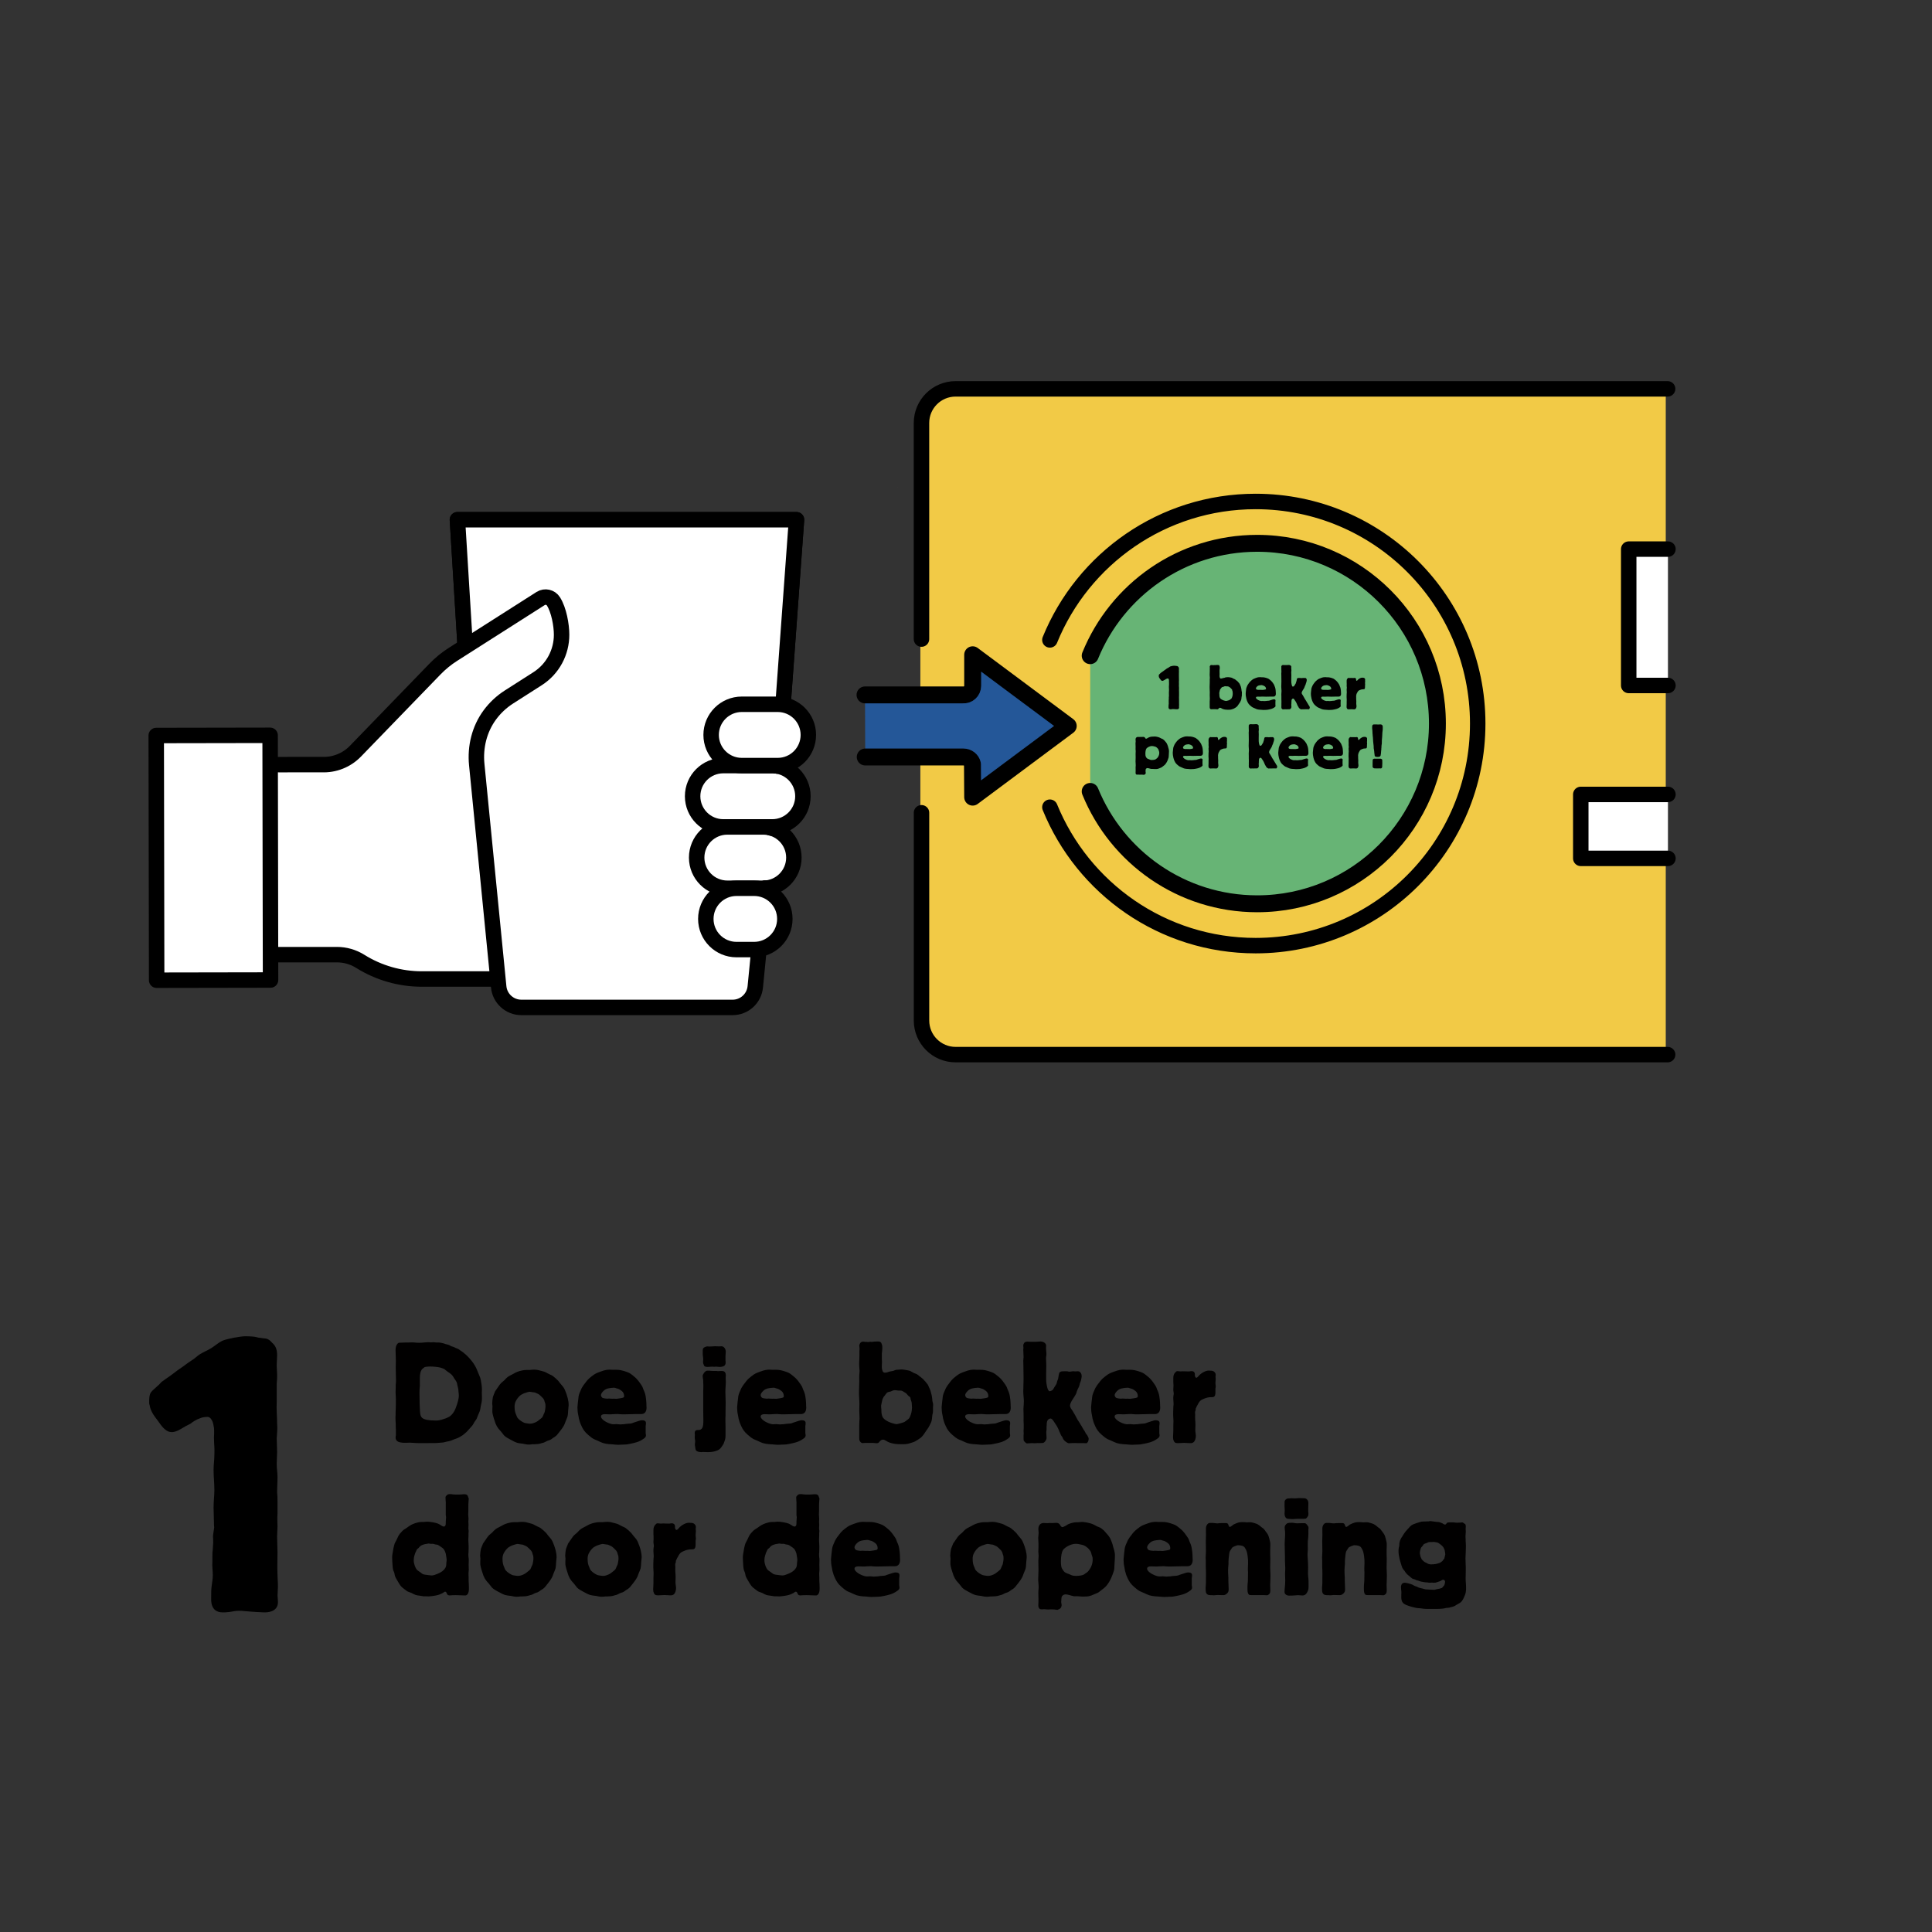 <?xml version="1.0" encoding="UTF-8"?>
<svg id="Laag_1" data-name="Laag 1" xmlns="http://www.w3.org/2000/svg" viewBox="0 0 1000 1000">
  <rect x="0" y="0" width="1000" height="1000" fill="#333333" stroke="none"/>
  <defs>
    <style>
      .cls-1 {
        fill: none;
      }

      .cls-1, .cls-2 {
        stroke-width: 8px;
      }

      .cls-1, .cls-2, .cls-3, .cls-4 {
        stroke: #000;
        stroke-linecap: round;
        stroke-linejoin: round;
      }

      .cls-5 {
        fill: #010000;
      }

      .cls-6 {
        fill: #f2ca46;
      }

      .cls-7 {
        fill: #f27f53;
      }

      .cls-2, .cls-8 {
        fill: #fff;
      }

      .cls-3 {
        fill: #67b475;
      }

      .cls-3, .cls-4 {
        stroke-width: 8.75px;
      }

      .cls-4 {
        fill: #245798;
      }
    </style>
  </defs>
  <polygon class="cls-8" points="133 397.9 213.04 393.54 290.67 328.55 402.22 348.42 390.93 510.67 258.1 510.67 201.75 504.41 174.38 494.12 111.17 493.95 133 397.9"/>
  <path class="cls-6" d="M495.25,198.36h366.94v347.51h-366.94c-10.41,0-18.87-8.45-18.87-18.87V217.23c0-10.41,8.45-18.87,18.87-18.87Z"/>
  <path class="cls-5" d="M227.08,694.87c1.12.07,2.45.45,2.75.52.37.15.67.3,1.12.37.97.3,1.04.22,1.56.45.52.22.74.52,1.26.67.37.15.67.15,1.04.3.45.15.67.37,1.04.52.37.15.6.22.97.37.59.22.89.52,1.41.89,1.04.67,1.41.89,2.31,1.71.52.45.82.67,1.26,1.12,4.02,4.02,4.91,6.77,5.65,8.63,1.12,2.83,1.19,2.16,1.79,6.17.07.89.22,1.49.22,2.38,0,.6-.07,1.19-.07,1.86,0,1.04.07,1.79.07,2.83,0,1.56-.22,2.53-.6,4.09-.15.67-.15,1.12-.3,1.79-.15.45-.22.67-.3,1.04-.3.82-.6,1.26-.89,2.08-.3.59-.37,1.12-.67,1.71-.37.67-.74,1.04-1.12,1.64-.37.59-.52,1.04-.89,1.56-.45.6-.97,1.12-2.01,2.31-.3.3-1.04,1.26-2.08,2.08-.45.45-1.56,1.26-2.83,1.93-1.19.67-1.04.45-2.75,1.12-.67.22-1.12.52-1.86.74-.74.22-1.26.3-2.08.45-.52.15-.89.3-1.49.37-.22.07-.3.07-.52.07-1.64.22-4.17.3-4.31.3h-2.45c-2.38,0-4.09.07-6.47,0-1.34-.07-2.23-.15-3.57-.22-1.56,0-2.68.15-4.17,0-.89-.07-1.56-.3-1.93-.45-1.34-.67-1.41-1.79-1.41-2.16,0-.45.07-.82.15-1.26v-2.6c-.07-1.12-.07-1.93-.07-3.05-.07-1.41-.15-2.31-.15-3.72,0-.37.07-.67.07-1.04,0-1.12,0-1.93.07-3.05.07-1.93.07-3.35.07-5.28,0-1.26-.15-2.23-.15-3.5,0-.89.07-1.56.07-2.46v-1.34c.07-.74.15-1.26.15-2.01,0-1.26-.07-2.08-.07-3.27,0-1.56-.07-2.6-.07-4.09,0-1.04.07-2.01.07-3.05,0-1.93-.15-3.35-.15-5.28,0-.15-.15-2.08.74-3.27.22-.37.52-.67.89-.82.45-.07.82,0,1.64-.07,1.19-.07,2.01-.07,3.12-.07.74,0,1.34-.07,2.08-.07.82,0,1.41.07,2.23.15.6,0,.97.07,1.56.07,1.56,0,3.12-.3,4.69-.3.52,0,.97.08,1.41.08s.74-.08,1.19-.08c.67,0,1.04.15,1.64.15h1.12ZM217.34,717.11c-.15,1.41-.22,2.46-.22,3.94,0,1.34.07,10.04.52,11.38.22.82.6,1.19.89,1.49,1.19.97,3.72,1.34,6.84,1.34,1.19,0,2.23,0,4.61-.89.6-.15.97-.3,1.56-.59.6-.22,1.04-.52,1.26-.67,1.64-1.19,2.75-2.98,3.72-6.1.15-.52.97-2.75.97-4.76,0-.59-.07-1.04-.15-1.71-.15-2.38-.22-1.79-.6-3.57-.15-.6-.15-1.12-.45-1.71-.37-.74-.82-1.19-1.26-1.93-.07-.07-.59-1.19-1.34-1.86-.52-.52-1.41-1.12-2.01-1.49-1.93-1.41-1.19-1.26-2.98-1.86-.6-.22-1.12-.37-1.34-.37-.45-.15-2.83-.45-4.69-.45-.74,0-1.41.08-2.08.15-.97.15-.82.15-1.64.82-.3.22-.52.45-.6.52,0,0-.15.15-.15.3-.52.67-.89,2.23-.89,4.17v3.87Z"/>
  <path class="cls-5" d="M274.32,709.08c.82-.08,1.41-.15,2.23-.15,1.26,0,2.53.3,3.79.67,2.23.52,2.45.97,3.87,1.64.74.37,1.19.45,1.93.97.74.52,2.23,1.86,2.83,2.53.67.89,1.12,1.49,1.86,2.31,1.19,1.34,1.41,1.93,2.31,4.31.3.97,1.26,3.42,1.19,6.1-.07.82-.15,1.41-.22,2.23-.22,3.94-.22,3.12-1.34,5.95-.3.74-.45,1.71-1.64,3.42-.45.67-.82,1.12-1.34,1.79-.97,1.19-1.34,1.79-1.93,2.31-.67.6-1.49,1.04-1.64,1.12-.45.37-.82.67-1.26.89-.22.15-.67.3-.67.3-.45.15-.82.22-1.26.45-.45.22-.82.45-1.34.67-.37.15-.67.22-1.04.3-1.56.52-2.53.59-3.2.59-.67.07-1.19.07-1.86.07-.67.08-1.19.15-1.86.15-1.19,0-1.93-.22-3.12-.45-2.31-.3-2.83-.07-6.62-2.23-.74-.37-2.23-1.19-3.05-2.01-.67-.74-.97-1.34-1.64-2.08-.97-1.12-1.93-1.93-2.83-4.17-.22-.59-1.34-4.02-1.41-4.61-.22-.82-.22-1.26-.22-1.64-.07-.97.07-1.64.07-2.53,0-.59-.15-1.04-.15-1.56,0-.67.22-2.75.37-3.35.15-.52.37-.89.52-1.41.07,0,.37-.97.6-1.49.52-.82.89-1.26,1.49-2.16.89-1.26.97-1.49,1.71-2.23.52-.52.97-.74,1.49-1.26.37-.37.97-1.12,1.93-1.86.82-.6,1.49-.82,2.38-1.34.6-.3,1.04-.6,1.64-.89.89-.45,3.2-1.34,5.73-1.34h1.71ZM274.32,736.9c.45,0,1.12-.07,1.56-.22,1.71-.52,2.46-1.12,3.27-1.79.82-.67,1.19-.89,1.56-1.34.3-.45.37-.82.74-1.64s.37-.59.52-1.26c.15-.52.45-2.45.37-2.98,0-.45-.07-.82-.07-1.04-.07-.15-.6-1.79-.6-1.93-.07-.08-.3-.6-.6-.97-.37-.45-.82-.74-1.19-1.19-.67-.6-.82-.74-1.19-.97-.67-.37-1.79-.74-1.86-.82-.45-.07-.74-.07-1.19-.15-.89-.15-1.19-.22-1.71-.22-.37.07-1.56.37-2.75.82-.37.15-.52.3-.89.45-.82.45-1.04.52-2.16,1.79-.67.89-1.79,2.31-1.79,4.54s.37,3.35.89,4.46c.3.89.45,1.19.74,1.56.82,1.04,2.68,2.23,3.65,2.53.22.07.97.15,1.19.22.74.08.97.15,1.34.15h.15Z"/>
  <path class="cls-5" d="M317.54,709c2.46,0,2.98-.07,5.36.6,1.26.37,2.16.74,2.68.97.45.22,1.26.74,2.31,1.64.74.59,1.41,1.12,2.6,2.6.6.82,1.71,2.31,2.08,3.12.22.52.3.89.52,1.41s.45.89.6,1.41c.82,2.23.89,5.88.89,6.1,0,.67.07,1.19.07,1.93,0,.59-.15,1.12-.22,1.34-.22.74-.89,1.79-2.45,1.79h-2.38c-2.38,0-4.09.15-6.55.15-.89,0-1.49,0-2.38-.08-.89-.07-1.26-.15-1.71-.07-.67,0-1.12.07-1.79.07-.6.08-.97.08-1.56.08-.97,0-1.64-.08-2.53-.08-1.26,0-2.01.37-2.01,1.19,0,.22,0,.52.37.97.97,1.41,3.5,2.53,4.69,2.83.82.22,1.12.22,1.49.22.6,0,1.04-.07,1.56-.07.67,0,1.12.15,1.79.15h.07c.45,0,.74-.08,1.26-.08,1.19,0,.97-.15,2.08-.22.74-.07,1.26-.07,1.93-.15.67-.08.89-.15,1.56-.45,2.08-.67,3.65-1.26,4.39-1.26.3,0,.74.07.74.07.45.07,1.34.22,1.34,1.41,0,.52-.07.97-.15,1.56v3.72c.07.37.15.67.15,1.04,0,.89-.45,1.26-1.34,1.86-2.23,1.64-4.61,2.08-6.84,2.53-.97.15-1.56.37-2.53.37-1.34,0-2.31.15-3.72.15-1.04,0-1.71-.15-2.83-.22-.22,0-3.05-.08-4.91-.67-1.04-.37-1.79-.74-2.75-1.19-1.79-.82-2.23-.59-5.06-3.12-1.71-1.49-2.53-2.68-3.35-4.46-.37-.74-.89-2.01-1.04-2.75-.3-.74-.37-1.34-.52-2.23-.3-1.34-.52-2.53-.52-3.94-.07-.74-.07-.37,0-1.41.15-1.56.22-2.68.45-4.17,0-.3.07-.89.22-1.49.22-.89.89-2.46.97-2.53.07-.15.37-1.04.89-1.79.37-.67.74-1.12,1.19-1.71,1.26-1.64,1.56-2.16,3.35-3.57,2.01-1.64,2.75-1.86,4.76-2.6,2.53-.97,3.72-1.04,4.98-1.04.45,0,.97.07,1.49.07h.3ZM317.39,718.3c-.97.07-1.86.15-2.75.37-.15.07-.89.22-1.56.67-.07,0-2.01,1.56-2.01,2.75,0,.15,0,.45.22.82.45.82,1.04.74,1.64.89.22,0,.74.15,1.34.15.22,0,.6-.07.89-.07.45,0,.74.07,1.19.07.45.07.82,0,1.34,0,.45,0,.97.07,1.41.07.37,0,3.27-.45,3.57-.67.37-.22.37-.52.37-.82,0-.45-.15-.82-.15-.97-.22-.67-.52-1.34-1.86-2.16-.6-.37-.89-.52-1.19-.59s-.45-.15-.82-.22c-.74-.22-.52-.3-1.26-.3h-.37Z"/>
  <path class="cls-5" d="M363.97,751.55c-.3,0-.67.07-1.04.07-.59,0-.89-.07-1.56-.22-1.19-.37-1.41-.89-1.56-2.6-.07-.37-.15-.67-.15-1.12,0-.52.15-.97.15-1.49,0-.82-.22-1.41-.22-2.23,0-.52.07-.97.07-1.49-.07-.37-.07-.6-.07-.89,0-.6.3-1.41,1.56-1.41.22,0,1.56.22,2.31-1.04.52-.89.6-2.08.6-4.02s-.07-3.2-.07-5.13v-9.45c0-1.26.07-2.08.07-3.27,0-.74-.07-1.26-.07-1.93,0-.52,0-.89-.07-1.41-.07-.67-.22-.89-.22-1.56,0-.59.15-.97.52-1.49.74-1.19,1.49-1.41,1.86-1.41h.74c.37,0,.67,0,1.04.08.6,0,1.04.07,1.64.07h1.49c.3.07.52.07.89.07.52,0,.89-.07,1.49-.07.89,0,2.31.07,2.31,2.23,0,.45-.07.89-.07,1.34,0,.74.07,1.19.07,1.93,0,2.01-.22,3.42-.22,5.43s.15,3.5.15,5.5c0,1.71-.07,2.9-.07,4.61v1.93c-.07.97-.07,1.56-.07,2.46,0,1.49.07,2.45.07,3.87v2.6c0,2.23,0,3.05-.45,4.24-.07.22-.15.37-.22.6-.45,1.19-.15.74-1.12,2.16-.45.67-.74,1.12-1.49,1.71-.45.37-.89.45-1.34.67-1.12.37-2.23.74-4.54.74-.67,0-1.41-.07-2.08-.07h-.3ZM369.62,707.44c-.37,0-.59-.07-1.04-.07-.82,0-1.41.15-2.16.15-.89,0-1.64-.15-1.93-.52-.07-.15-.3-.67-.3-.74-.15-.37-.3-.67-.3-1.34s.15-1.12.07-1.79c0-.52-.15-.89-.15-1.41-.07-.37-.07-.52-.07-.89v-2.01c0-1.26,1.04-1.56,1.49-1.71s.45-.22.89-.22.67.08,1.12.08c1.04,0,1.79-.15,2.9-.15.82,0,1.41.07,2.23.07.37,0,.67-.07.97-.07,1.56,0,2.31,1.64,2.31,2.75,0,.52-.07.89-.07,1.41-.07.59-.07,1.12-.07,1.71v1.41c.07.45.07.74.07,1.19,0,.52-.07.97-.52,1.49-.59.52-1.41.74-2.68.74-.6,0-1.04-.15-1.71-.15-.3,0-.6.07-.89.07h-.15Z"/>
  <path class="cls-5" d="M400.19,709c2.46,0,2.98-.07,5.36.6,1.26.37,2.16.74,2.68.97.45.22,1.26.74,2.31,1.64.74.59,1.41,1.12,2.6,2.6.6.82,1.71,2.31,2.08,3.12.22.52.3.89.52,1.41s.45.89.6,1.41c.82,2.23.89,5.88.89,6.1,0,.67.07,1.19.07,1.93,0,.59-.15,1.12-.22,1.34-.22.74-.89,1.79-2.45,1.79h-2.38c-2.38,0-4.09.15-6.55.15-.89,0-1.49,0-2.38-.08-.89-.07-1.26-.15-1.71-.07-.67,0-1.12.07-1.79.07-.6.08-.97.08-1.56.08-.97,0-1.64-.08-2.53-.08-1.26,0-2.01.37-2.01,1.19,0,.22,0,.52.37.97.97,1.41,3.5,2.53,4.69,2.83.82.22,1.12.22,1.49.22.6,0,1.04-.07,1.56-.07.67,0,1.12.15,1.79.15h.07c.45,0,.74-.08,1.26-.08,1.19,0,.97-.15,2.08-.22.74-.07,1.26-.07,1.93-.15.67-.08.89-.15,1.56-.45,2.08-.67,3.65-1.26,4.39-1.26.3,0,.74.07.74.07.45.07,1.34.22,1.34,1.41,0,.52-.07.97-.15,1.56v3.72c.07.37.15.67.15,1.04,0,.89-.45,1.26-1.34,1.86-2.23,1.64-4.61,2.08-6.84,2.53-.97.15-1.56.37-2.53.37-1.34,0-2.31.15-3.72.15-1.04,0-1.71-.15-2.83-.22-.22,0-3.05-.08-4.91-.67-1.04-.37-1.79-.74-2.75-1.19-1.79-.82-2.23-.59-5.06-3.12-1.71-1.49-2.53-2.68-3.35-4.46-.37-.74-.89-2.01-1.04-2.75-.3-.74-.37-1.34-.52-2.23-.3-1.34-.52-2.53-.52-3.94-.07-.74-.07-.37,0-1.41.15-1.56.22-2.68.45-4.17,0-.3.07-.89.22-1.49.22-.89.89-2.46.97-2.53.07-.15.37-1.04.89-1.79.37-.67.74-1.12,1.19-1.71,1.26-1.64,1.56-2.16,3.35-3.57,2.01-1.64,2.75-1.86,4.76-2.6,2.53-.97,3.72-1.04,4.98-1.04.45,0,.97.07,1.49.07h.3ZM400.04,718.3c-.97.07-1.86.15-2.75.37-.15.07-.89.22-1.56.67-.07,0-2.01,1.56-2.01,2.75,0,.15,0,.45.22.82.45.82,1.04.74,1.64.89.22,0,.74.15,1.34.15.22,0,.6-.07.89-.07.45,0,.74.07,1.19.07.45.07.82,0,1.34,0,.45,0,.97.07,1.41.07.37,0,3.27-.45,3.57-.67.37-.22.37-.52.37-.82,0-.45-.15-.82-.15-.97-.22-.67-.52-1.34-1.86-2.16-.6-.37-.89-.52-1.19-.59s-.45-.15-.82-.22c-.74-.22-.52-.3-1.26-.3h-.37Z"/>
  <path class="cls-5" d="M444.76,737.34c0-1.19.07-2.01.15-3.2,0-1.34-.15-2.68-.15-4.09,0-1.04.07-2.08.07-3.12,0-1.41-.07-2.46-.15-3.87-.07-.89-.07-1.56-.07-2.53,0-2.08.15-3.5.15-5.58,0-1.26-.07-2.08,0-3.35.07-.74.15-1.34.15-2.08-.07-1.34-.22-2.16-.22-3.5,0-1.56.15-2.68.15-4.24v-2.6c.07-.45.07-.74.07-1.26s-.15-.89-.15-1.49c.07-.37.37-2.01,2.01-2.01.3,0,.6.07.97.15h1.04c.22.07.45.07.67.07.37,0,.6-.15.97-.15.3,0,.52.07.74.07.45,0,.82-.07,1.26-.15.67,0,1.19-.08,1.86-.08.97,0,1.56.22,1.86.74.15.3.22.52.3.82q.22.59.22.97v.15c0,.45.07.82,0,1.26,0,.82-.15,1.41-.22,2.31v2.38c0,.82.07,1.41.07,2.16,0,1.49-.3,2.83.22,4.24.07.22.22.67.52.89.45.3.82.22.97.22.97,0,1.41-.37,2.45-.6.6-.15,1.04-.15,1.64-.3.52-.15.82-.37,1.34-.52.22,0,2.45-.22,2.75-.22,1.12,0,2.23.22,3.42.45.37.07.89.15,1.26.3.67.3,1.26.74,1.86,1.04.74.3,1.49.52,2.08.97.37.22.67.52.97.82.45.3.82.52,1.19.89.52.37.97.82,1.34,1.34.3.22.52.52.74.82.15.22.3.45.52.67.15.15.3.3.37.45.3.45.45.89.67,1.41.3.6.6,1.26.82,1.93.15.45.22.97.37,1.41.15.59.3,1.12.37,1.71.15.67.15,1.41.22,2.08.15.67.37,1.26.37,1.86v.3c0,.59-.07,1.04-.07,1.71,0,.97.07,1.49-.07,2.38-.15.59-.3.97-.3,1.49-.07.3-.07,1.56-.37,2.68-.37,1.19-.74,1.56-1.04,2.31-.22.37-.3.59-.52.97-.45.74-.82,1.19-1.34,1.93-.74,1.19-1.49,2.38-2.68,3.42-.37.3-1.26.89-1.64,1.12-.97.6-1.34.82-1.86,1.04-.37.15-.67.22-1.12.37-2.53.89-3.27.82-5.73.82-2.6,0-3.94-.3-5.21-.67-.37-.15-1.12-.3-1.93-.82-.67-.37-1.41-.89-2.01-.89-.82,0-1.49.59-1.71.89-.52.52-.52.97-1.56.97-.37,0-.67,0-1.04-.07-.45-.07-.74-.07-1.26-.07h-3.87c-.45,0-.74.07-1.19.07s-.82-.3-.97-.45c-.74-.67-.74-1.49-.74-2.16v-6.99ZM456.21,729.83s-.15,2.6.89,4.02c.15.22.45.52.97.97,2.31,1.71,5.36,2.23,5.8,2.31.74,0,1.56-.3,2.23-.45.45-.15.82-.22,1.26-.37.07,0,.45-.15.74-.3.74-.45.59-.37,1.56-1.12.52-.37.89-.67,1.04-.97.15-.22.59-1.34.67-1.56.6-1.56.67-3.35.67-3.72v-.15c0-.45-.07-.74-.07-1.26-.07-.45,0-.74-.07-1.19-.07-.37-.22-.67-.22-.82-.15-.3-.15-.45-.3-.82-.07-.3-.07-.82-.22-1.12-.22-.3-.6-.52-.74-.59-.52-.45-.52-.52-.97-1.04-.52-.67-.67-.6-1.71-1.26-.07-.08-.52-.37-.97-.52-.74-.22-.89,0-2.16-.15-.89-.15-1.71-.3-2.6.07-.37.15-.59.3-.97.45-.6.15-.89.15-1.49.37-.45.22-.6.37-.74.6-.3.3-.45.59-.74.97-.22.3-.37.45-.6.74-.07.15-.15.22-.22.37-.22.37-.45.82-.45.89-.07.22-.67,2.75-.67,2.98-.07.45-.07.15-.07.6,0,.67.07,1.26.15,1.86v.22Z"/>
  <path class="cls-5" d="M506.05,709c2.46,0,2.98-.07,5.36.6,1.26.37,2.16.74,2.68.97.45.22,1.26.74,2.31,1.64.74.59,1.41,1.12,2.6,2.6.59.82,1.71,2.31,2.08,3.12.22.52.3.89.52,1.41.22.52.45.89.6,1.41.82,2.23.89,5.88.89,6.1,0,.67.07,1.19.07,1.93,0,.59-.15,1.12-.22,1.34-.22.74-.89,1.79-2.45,1.79h-2.38c-2.38,0-4.09.15-6.55.15-.89,0-1.49,0-2.38-.08-.89-.07-1.26-.15-1.71-.07-.67,0-1.12.07-1.79.07-.59.08-.97.08-1.56.08-.97,0-1.64-.08-2.53-.08-1.26,0-2.01.37-2.01,1.19,0,.22,0,.52.37.97.97,1.41,3.5,2.53,4.69,2.83.82.22,1.12.22,1.49.22.6,0,1.04-.07,1.56-.07.67,0,1.12.15,1.79.15h.07c.45,0,.74-.08,1.26-.08,1.19,0,.97-.15,2.08-.22.74-.07,1.26-.07,1.93-.15.67-.08.89-.15,1.56-.45,2.08-.67,3.65-1.26,4.39-1.26.3,0,.74.07.74.07.45.07,1.34.22,1.34,1.41,0,.52-.07.97-.15,1.56v3.72c.07.37.15.67.15,1.04,0,.89-.45,1.26-1.34,1.86-2.23,1.64-4.61,2.08-6.84,2.53-.97.15-1.56.37-2.53.37-1.34,0-2.31.15-3.72.15-1.04,0-1.71-.15-2.83-.22-.22,0-3.05-.08-4.91-.67-1.04-.37-1.79-.74-2.75-1.19-1.79-.82-2.23-.59-5.06-3.12-1.71-1.49-2.53-2.68-3.35-4.46-.37-.74-.89-2.01-1.04-2.75-.3-.74-.37-1.34-.52-2.23-.3-1.34-.52-2.53-.52-3.94-.07-.74-.07-.37,0-1.41.15-1.56.22-2.68.45-4.17,0-.3.07-.89.22-1.49.22-.89.89-2.46.97-2.53.07-.15.37-1.04.89-1.79.37-.67.74-1.12,1.19-1.71,1.26-1.64,1.56-2.16,3.35-3.57,2.01-1.64,2.75-1.86,4.76-2.6,2.53-.97,3.72-1.04,4.98-1.04.45,0,.97.07,1.49.07h.3ZM505.91,718.3c-.97.07-1.86.15-2.75.37-.15.07-.89.22-1.56.67-.07,0-2.01,1.56-2.01,2.75,0,.15,0,.45.22.82.45.82,1.04.74,1.64.89.22,0,.74.15,1.34.15.22,0,.59-.07.89-.07.45,0,.74.07,1.19.07.45.07.82,0,1.34,0,.45,0,.97.07,1.41.07.37,0,3.27-.45,3.57-.67.37-.22.37-.52.37-.82,0-.45-.15-.82-.15-.97-.22-.67-.52-1.34-1.86-2.16-.59-.37-.89-.52-1.19-.59-.3-.07-.45-.15-.82-.22-.74-.22-.52-.3-1.26-.3h-.37Z"/>
  <path class="cls-5" d="M557.75,746.94c-1.12,0-1.86-.07-2.9,0-.52,0-.97.07-1.49.07-.3,0-.22,0-.52-.07-.59-.22-1.64-.97-2.08-1.49-.45-.52-.74-1.19-.74-1.34-.08-.15-.15-.22-.22-.37-.22-.3-.37-.52-.59-.82-.22-.45-.37-.82-.74-1.71-.15-.15-.15-.3-.22-.52-.22-.52-.37-.89-.59-1.34-.3-.74-.74-1.41-1.64-2.75s-1.41-2.31-2.23-2.38c-.15,0-.67.07-1.12.45-.89.74-.89,2.08-.89,2.9-.08.52-.08.97-.08,1.49v.97c-.07.45-.15.82-.15,1.34,0,1.04.15,1.79.15,2.83,0,.3,0,.52-.15.82-.15.52-.82,1.49-1.34,1.71-.3.22-.67.15-.74.15-.52,0-.89.07-1.41.07h-.22c-.45,0-.82-.07-1.26,0-.37,0-.59.07-.97.07-.59,0-.97-.07-1.49-.07-.89,0-1.49.15-2.38.15-.52,0-.74-.22-.97-.45-1.12-1.12-.89-.74-.97-2.38v-1.26c0-.45.07-.74.07-1.19,0-.37-.07-.67-.07-1.04,0-.45.07-.89.07-1.41v-2.31c0-.67-.07-1.12-.07-1.79,0-1.26.07-2.16,0-3.35,0-.97-.07-1.71-.07-2.68.07-1.34.22-2.6.22-3.94,0-1.86-.3-3.12-.3-4.98,0-2.45.15-4.17.15-6.62,0-2.08-.07-3.5-.07-5.58v-.45c0-1.26-.08-2.16-.08-3.35,0-.67.15-1.19.15-1.86s-.07-1.19-.07-1.86c0-.74-.08-1.26-.08-2.01,0-.37.08-.59.08-.97,0-.89-.3-1.41.22-2.23.07-.22.15-.3.45-.59.6-.37,1.12-.37,1.26-.37.67,0,1.12.07,1.79.07h2.31c.59,0,.97,0,1.49-.07.45,0,.82-.08,1.34-.08,1.34,0,2.9.82,2.9,2.16,0,.45-.07.74-.07,1.19,0,.74.15,2.01.15,2.08,0,.37.07.67.07,1.04,0,.15-.07.52-.07.97-.07.45-.15.52-.15,1.19,0,1.34.15,2.23.15,3.57,0,1.56-.07,2.6-.07,4.17v2.83c0,.97,0,1.41.07,1.86.07.37.45,4.69,1.79,4.69.22,0,.52-.15.74-.22.89-.37.89-.59,1.64-1.86.3-.45.52-.74.74-1.19.15-.15.22-.3.3-.45.22-.59.3-.97.45-1.56.37-.89.45-1.04.52-1.56.15-.45.07-.82.22-1.34,0-.22.15-.45.15-.67.07-.3.15-.52.15-.67l.37-.37c.6-.52,1.41-.45,2.75-.45.74,0,.89,0,1.34.07.3.07.37.15.82.15.74,0,1.19-.22,1.93-.22.37,0,.74.07,1.12.07.45,0,.82-.07,1.19-.07.52,0,.67.07.97.22.45.22,1.12,1.12,1.12,2.23,0,.22,0,.59-.15,1.19-.22,1.49-.37,1.34-.82,2.75-.07.37-.3,1.34-.45,1.64-.3.67-.59,1.04-.82,1.71-.67,1.56-.22,1.19-1.12,2.75-.89,1.49-2.68,3.79-2.68,5.28,0,1.04.89,2.01,1.04,2.31.15.15.22.3.3.45.37.6.6,1.04.97,1.64.3.52.52.82.74,1.34.37.6.6,1.04.89,1.64.3.52.6.82.89,1.34.3.37.37.67.59,1.04.22.3.37.52.59.89.3.45.37.82.67,1.19.22.52.52.74.82,1.26.3.52.45.89.74,1.41.37.52.67.74.89,1.26.37.67.52,1.12.52,1.41,0,.15,0,.22-.07.52-.08.22,0,.67-.52,1.34-.3.37-.52.45-.67.45-.45,0-.67-.07-1.04-.07h-3.42Z"/>
  <path class="cls-5" d="M583.42,709c2.45,0,2.98-.07,5.36.6,1.26.37,2.16.74,2.68.97.45.22,1.26.74,2.31,1.64.74.59,1.41,1.12,2.6,2.6.59.82,1.71,2.31,2.08,3.12.22.52.3.89.52,1.41.22.52.45.89.59,1.41.82,2.23.89,5.88.89,6.1,0,.67.07,1.19.07,1.93,0,.59-.15,1.12-.22,1.34-.22.74-.89,1.79-2.46,1.79h-2.38c-2.38,0-4.09.15-6.55.15-.89,0-1.49,0-2.38-.08-.89-.07-1.26-.15-1.71-.07-.67,0-1.12.07-1.79.07-.6.08-.97.08-1.56.08-.97,0-1.64-.08-2.53-.08-1.26,0-2.01.37-2.01,1.19,0,.22,0,.52.37.97.97,1.41,3.5,2.53,4.69,2.83.82.22,1.12.22,1.49.22.59,0,1.04-.07,1.56-.07.67,0,1.12.15,1.79.15h.07c.45,0,.74-.08,1.26-.08,1.19,0,.97-.15,2.08-.22.74-.07,1.26-.07,1.93-.15.67-.08.89-.15,1.56-.45,2.08-.67,3.64-1.26,4.39-1.26.3,0,.74.07.74.07.45.07,1.34.22,1.34,1.41,0,.52-.08.97-.15,1.56v3.72c.07.37.15.67.15,1.04,0,.89-.45,1.26-1.34,1.86-2.23,1.64-4.61,2.08-6.84,2.53-.97.15-1.56.37-2.53.37-1.34,0-2.31.15-3.72.15-1.04,0-1.71-.15-2.83-.22-.22,0-3.05-.08-4.91-.67-1.04-.37-1.79-.74-2.75-1.19-1.79-.82-2.23-.59-5.06-3.12-1.71-1.49-2.53-2.68-3.35-4.46-.37-.74-.89-2.01-1.04-2.75-.3-.74-.37-1.34-.52-2.23-.3-1.34-.52-2.53-.52-3.94-.07-.74-.07-.37,0-1.41.15-1.56.22-2.68.45-4.17,0-.3.07-.89.22-1.49.22-.89.89-2.46.97-2.53.07-.15.37-1.04.89-1.79.37-.67.74-1.12,1.19-1.71,1.26-1.64,1.56-2.16,3.35-3.57,2.01-1.64,2.75-1.86,4.76-2.6,2.53-.97,3.72-1.04,4.98-1.04.45,0,.97.07,1.49.07h.3ZM583.27,718.3c-.97.07-1.86.15-2.75.37-.15.07-.89.22-1.56.67-.07,0-2.01,1.56-2.01,2.75,0,.15,0,.45.22.82.45.82,1.04.74,1.64.89.22,0,.74.15,1.34.15.22,0,.6-.07.89-.07.45,0,.74.07,1.19.07.45.07.82,0,1.34,0,.45,0,.97.07,1.41.07.37,0,3.27-.45,3.57-.67.37-.22.37-.52.37-.82,0-.45-.15-.82-.15-.97-.22-.67-.52-1.34-1.86-2.16-.6-.37-.89-.52-1.19-.59s-.45-.15-.82-.22c-.74-.22-.52-.3-1.26-.3h-.37Z"/>
  <path class="cls-5" d="M609.31,746.94c-.37,0-.67-.07-.74-.07-.82-.3-1.41-1.41-1.41-2.9,0-1.26.15-2.16.15-3.5v-2.53c0-.82.07-1.56.07-2.38,0-1.19-.15-2.01-.15-3.12,0-1.34,0-2.23.07-3.57,0-.74.07-1.26.15-2.08,0-1.34-.22-2.31-.15-3.64,0-.59.15-1.04.22-1.64,0-.82-.22-1.41-.22-2.23,0-.52.07-1.04.07-1.56.08-.97-.07-1.64-.07-2.53v-1.86c0-1.12.15-2.16,1.19-3.12.45-.52.74-.52.97-.52.6,0,1.04.15,1.64.15.37,0,.74-.07,1.19-.07.89,0,1.56.07,2.45.07h.89c.45-.07.67-.15,1.12-.15.59,0,1.71.22,1.71,1.71,0,.45-.07.67.15,1.12.07.15.07.22.15.3.22.3.3.3.45.3.52,0,1.12-.82,1.49-1.26.3-.3.45-.45.74-.67.52-.45,2.46-1.79,4.24-1.79.37,0,.59.07.97.07.15,0,1.26-.07,2.01.74.59.59.59,1.26.59,1.41,0,.45-.15.82-.07,1.34,0,.3.07.52.07.82,0,.74-.15,1.26-.15,2.01,0,.67.15,1.12.15,1.79,0,.45-.07.67-.15,1.12v2.01c0,1.19-.22,2.01-.89,2.31-.3.15-.67.15-1.34.15q-1.86,0-3.72.82c-.67.3-1.04.45-1.41.67-.37.22-.74.67-.74.67-.52.59-.74,1.12-1.12,1.79,0,0-.74,1.26-.97,1.93-.07.3,0,.59-.07.89-.07.3-.3.59-.3,1.19,0,.45.07.82.07,1.26,0,.82-.07,1.41,0,2.31.07.97.15,1.71.15,2.75v.22c0,.82-.08,1.56-.08,2.31,0,1.19.22,2.01.3,3.12,0,1.34-.45,2.53-.82,2.98s-.45.45-.67.59c-.52.3-.97.3-1.49.3-1.12,0-1.93-.15-3.05-.15s-1.93.15-3.05.15h-.59Z"/>
  <path class="cls-5" d="M242.48,793.57c0,.59.07,1.12,0,1.71,0,.59-.07.97-.07,1.56,0,1.26.15,2.23.15,3.5s0,2.08-.07,3.35c-.07.37-.07.67-.07,1.04,0,1.04.22,1.79.22,2.83,0,.82-.07,1.41-.07,2.31s.07,1.56.07,2.53c0,.74-.15,1.26-.15,2.08s.07,1.34.07,2.16v1.56c.07,1.26.15,2.16.15,3.5,0,.82.15,3.64-1.64,4.09h-.67c-1.71,0-2.9-.15-4.54-.15-.89,0-1.49.07-2.31.07-.37.07-.59.07-.97.07s-.74-.15-1.04-.45c-.3-.45-.3-.97-.74-1.34-.07-.07-.3-.15-.37-.15-.37,0-.6.3-1.19.67-.52.22-.82.45-1.79.82-2.01.74-5.36.97-5.5.97-.67,0-1.19-.07-1.86-.07h-.97c-.45-.07-.74-.15-1.26-.22-1.41-.22-2.23-.15-3.72-.89-.37-.22-.67-.37-1.12-.6-.52-.22-.89-.3-1.41-.52-.67-.22-1.19-.52-2.45-1.56-.6-.45-1.41-1.12-1.79-1.64-.52-.6-.74-1.12-1.12-1.71-.22-.45-.45-.67-.67-1.12-.37-.59-1.04-1.79-1.19-2.46-.15-.52-.15-.89-.3-1.41-.37-1.19-.52-.82-.74-2.31-.22-1.34-.15-2.31-.3-3.65,0-.74-.07-1.26-.07-2.01,0-.89.07-1.26.15-1.71.15-1.19.74-4.46,1.19-5.58.3-.74.67-1.12.97-1.86.97-2.01.97-2.46,2.68-4.24,1.19-1.26,1.34-1.04,2.68-2.01.74-.52,1.26-.97,2.08-1.41.67-.37,3.2-1.56,5.58-1.56h1.19c.6-.07.97-.15,1.56-.15,1.34,0,4.31.45,5.73,1.04.74.37,1.26.67,2.01,1.19.22.07.45.22.82.3.22,0,.52-.07.67-.22.45-.37.45-1.19.45-1.56v-.89c0-.74.15-1.26.15-2.01,0-.45-.07-.74-.15-1.19v-6.03c0-.52.07-.74-.07-1.56,0-.07-.07-.89-.07-1.41,0-.3-.07-.52.37-1.04.6-.59.82-.89,1.93-.89.52,0,.97.07,1.56.15.82.08,1.34.08,2.16.08.89,0,1.56,0,2.45-.08.45-.07.82-.07,1.26-.07,1.12,0,1.56.3,1.86.97.07.15.07.3.15.52.07.15.3.59.3.97,0,.3,0,.22-.07.59,0,.37-.07.67-.07,1.04-.07.74-.07,1.26-.07,2.01v2.38c0,.82-.07,1.34-.07,2.08s.15,1.41.15,2.16c0,.45-.07.89-.07,1.34,0,.59.07,1.12.07,1.71,0,.67-.07,1.19-.07,1.93,0,.52.15.82.15,1.34,0,.3-.07.6-.07.97v.15ZM222.77,799.08c-.37-.07-.6-.15-.97-.15-.22,0-.45.07-.67.15-.22,0-2.23.15-3.57,1.19-.37.3-.6.6-.89.97-.22.15-.3.22-.52.37-.45.37-.52.74-.74,1.19-.07.3-.22.45-.37.74-.22.67-.89,2.23-.89,4.02,0,2.08.97,4.09,1.49,4.76.52.59,1.04.89,1.71,1.34,1.12.82,1.26,1.12,2.38,1.34.52.07,3.12.45,3.57.45.3,0,.6,0,1.19-.15.07,0,2.83-.82,4.39-2.01,1.12-.82,1.56-1.64,1.79-2.08.37-.82.3-1.49.37-2.45.07-.67.15-.74.15-1.41s-.22-1.56-.22-1.64c-.07-.15-.07-.89-.22-1.49-.07-.3-.22-.67-.45-1.26-.15-.22-.3-.74-.52-.97-.37-.59-1.19-1.04-1.64-1.41-1.79-1.26-1.56-.97-2.9-1.19-.37-.15-.67-.22-1.04-.3-.45-.07-.22,0-.52,0h-.89Z"/>
  <path class="cls-5" d="M268.07,787.85c.82-.08,1.41-.15,2.23-.15,1.26,0,2.53.3,3.79.67,2.23.52,2.45.97,3.87,1.64.74.37,1.19.45,1.93.97.74.52,2.23,1.86,2.83,2.53.67.89,1.12,1.49,1.86,2.31,1.19,1.34,1.41,1.93,2.31,4.31.3.97,1.26,3.42,1.19,6.1-.07.82-.15,1.41-.22,2.23-.22,3.94-.22,3.12-1.34,5.95-.3.74-.45,1.71-1.64,3.42-.45.67-.82,1.12-1.34,1.79-.97,1.19-1.34,1.79-1.93,2.31-.67.6-1.49,1.04-1.64,1.12-.45.37-.82.67-1.26.89-.22.15-.67.3-.67.3-.45.15-.82.22-1.26.45-.45.22-.82.45-1.34.67-.37.15-.67.22-1.04.3-1.56.52-2.53.59-3.2.59-.67.07-1.19.07-1.86.07-.67.08-1.19.15-1.86.15-1.19,0-1.93-.22-3.12-.45-2.31-.3-2.83-.07-6.62-2.23-.74-.37-2.23-1.19-3.05-2.01-.67-.74-.97-1.34-1.64-2.08-.97-1.12-1.93-1.93-2.83-4.17-.22-.59-1.34-4.02-1.41-4.61-.22-.82-.22-1.26-.22-1.64-.07-.97.07-1.64.07-2.53,0-.59-.15-1.04-.15-1.56,0-.67.22-2.75.37-3.35.15-.52.37-.89.52-1.41.07,0,.37-.97.6-1.49.52-.82.89-1.26,1.49-2.16.89-1.26.97-1.49,1.71-2.23.52-.52.97-.74,1.49-1.26.37-.37.97-1.12,1.93-1.86.82-.6,1.49-.82,2.38-1.34.6-.3,1.04-.6,1.64-.89.89-.45,3.2-1.34,5.73-1.34h1.71ZM268.07,815.67c.45,0,1.12-.07,1.56-.22,1.71-.52,2.46-1.12,3.27-1.79.82-.67,1.19-.89,1.56-1.34.3-.45.37-.82.74-1.64s.37-.59.52-1.26c.15-.52.45-2.45.37-2.98,0-.45-.07-.82-.07-1.04-.07-.15-.6-1.79-.6-1.93-.07-.08-.3-.6-.6-.97-.37-.45-.82-.74-1.19-1.19-.67-.6-.82-.74-1.19-.97-.67-.37-1.79-.74-1.86-.82-.45-.08-.74-.08-1.19-.15-.89-.15-1.19-.22-1.71-.22-.37.07-1.56.37-2.75.82-.37.15-.52.3-.89.45-.82.45-1.04.52-2.16,1.79-.67.89-1.79,2.31-1.79,4.54s.37,3.35.89,4.46c.3.89.45,1.19.74,1.56.82,1.04,2.68,2.23,3.65,2.53.22.07.97.15,1.19.22.74.08.97.15,1.34.15h.15Z"/>
  <path class="cls-5" d="M312.11,787.85c.82-.08,1.41-.15,2.23-.15,1.26,0,2.53.3,3.79.67,2.23.52,2.45.97,3.87,1.64.74.37,1.19.45,1.93.97.74.52,2.23,1.86,2.83,2.53.67.89,1.12,1.49,1.86,2.31,1.19,1.34,1.41,1.93,2.31,4.31.3.97,1.26,3.42,1.19,6.1-.07.82-.15,1.41-.22,2.23-.22,3.94-.22,3.12-1.34,5.95-.3.74-.45,1.71-1.64,3.42-.45.67-.82,1.12-1.34,1.79-.97,1.19-1.34,1.79-1.93,2.31-.67.6-1.49,1.04-1.64,1.12-.45.37-.82.67-1.26.89-.22.15-.67.3-.67.3-.45.15-.82.22-1.26.45-.45.22-.82.45-1.34.67-.37.15-.67.22-1.04.3-1.56.52-2.53.59-3.2.59-.67.07-1.19.07-1.86.07-.67.08-1.19.15-1.86.15-1.19,0-1.93-.22-3.12-.45-2.31-.3-2.83-.07-6.62-2.23-.74-.37-2.23-1.19-3.05-2.01-.67-.74-.97-1.34-1.64-2.08-.97-1.12-1.93-1.93-2.83-4.17-.22-.59-1.34-4.02-1.41-4.61-.22-.82-.22-1.26-.22-1.64-.07-.97.07-1.64.07-2.53,0-.59-.15-1.04-.15-1.56,0-.67.22-2.75.37-3.35.15-.52.37-.89.52-1.41.07,0,.37-.97.6-1.49.52-.82.89-1.26,1.49-2.16.89-1.26.97-1.49,1.71-2.23.52-.52.97-.74,1.49-1.26.37-.37.97-1.12,1.93-1.86.82-.6,1.49-.82,2.38-1.34.6-.3,1.04-.6,1.64-.89.89-.45,3.2-1.34,5.73-1.34h1.71ZM312.11,815.67c.45,0,1.12-.07,1.56-.22,1.71-.52,2.46-1.12,3.27-1.79.82-.67,1.19-.89,1.56-1.34.3-.45.37-.82.74-1.64.37-.82.37-.59.52-1.26.15-.52.45-2.45.37-2.98,0-.45-.07-.82-.07-1.04-.07-.15-.6-1.79-.6-1.93-.07-.08-.3-.6-.59-.97-.37-.45-.82-.74-1.19-1.19-.67-.6-.82-.74-1.19-.97-.67-.37-1.79-.74-1.86-.82-.45-.08-.74-.08-1.19-.15-.89-.15-1.19-.22-1.71-.22-.37.07-1.56.37-2.75.82-.37.15-.52.3-.89.45-.82.45-1.04.52-2.16,1.79-.67.89-1.79,2.31-1.79,4.54s.37,3.35.89,4.46c.3.89.45,1.19.74,1.56.82,1.04,2.68,2.23,3.65,2.53.22.07.97.15,1.19.22.74.08.97.15,1.34.15h.15Z"/>
  <path class="cls-5" d="M340.23,825.71c-.37,0-.67-.07-.74-.07-.82-.3-1.41-1.41-1.41-2.9,0-1.26.15-2.16.15-3.5v-2.53c0-.82.07-1.56.07-2.38,0-1.19-.15-2.01-.15-3.12,0-1.34,0-2.23.07-3.57,0-.74.07-1.26.15-2.08,0-1.34-.22-2.31-.15-3.64,0-.59.15-1.04.22-1.64,0-.82-.22-1.41-.22-2.23,0-.52.07-1.04.07-1.56.07-.97-.07-1.64-.07-2.53v-1.86c0-1.12.15-2.16,1.19-3.12.45-.52.74-.52.97-.52.6,0,1.04.15,1.64.15.37,0,.74-.07,1.19-.07.89,0,1.56.07,2.46.07h.89c.45-.07.67-.15,1.12-.15.6,0,1.71.22,1.71,1.71,0,.45-.07.67.15,1.12.07.15.07.22.15.3.22.3.3.3.45.3.52,0,1.12-.82,1.49-1.26.3-.3.45-.45.74-.67.52-.45,2.45-1.79,4.24-1.79.37,0,.6.07.97.07.15,0,1.26-.07,2.01.74.6.59.6,1.26.6,1.41,0,.45-.15.82-.07,1.34,0,.3.07.52.07.82,0,.74-.15,1.26-.15,2.01,0,.67.15,1.12.15,1.79,0,.45-.07.67-.15,1.12v2.01c0,1.19-.22,2.01-.89,2.31-.3.15-.67.15-1.34.15q-1.86,0-3.72.82c-.67.3-1.04.45-1.41.67-.37.22-.74.67-.74.67-.52.59-.74,1.12-1.12,1.79,0,0-.74,1.26-.97,1.93-.07.3,0,.59-.07.89-.07.3-.3.59-.3,1.19,0,.45.07.82.07,1.26,0,.82-.07,1.41,0,2.31.07.97.15,1.71.15,2.75v.22c0,.82-.07,1.56-.07,2.31,0,1.19.22,2.01.3,3.12,0,1.34-.45,2.53-.82,2.98-.37.45-.45.45-.67.59-.52.3-.97.3-1.49.3-1.12,0-1.93-.15-3.05-.15s-1.93.15-3.05.15h-.59Z"/>
  <path class="cls-5" d="M424,793.57c0,.59.07,1.12,0,1.71,0,.59-.07.97-.07,1.56,0,1.26.15,2.23.15,3.5s0,2.08-.07,3.35c-.07.37-.07.67-.07,1.04,0,1.04.22,1.79.22,2.83,0,.82-.07,1.41-.07,2.31s.07,1.56.07,2.53c0,.74-.15,1.26-.15,2.08s.07,1.34.07,2.16v1.56c.07,1.26.15,2.16.15,3.5,0,.82.15,3.64-1.64,4.09h-.67c-1.71,0-2.9-.15-4.54-.15-.89,0-1.49.07-2.31.07-.37.07-.59.07-.97.07s-.74-.15-1.04-.45c-.3-.45-.3-.97-.74-1.34-.07-.07-.3-.15-.37-.15-.37,0-.6.3-1.19.67-.52.22-.82.45-1.79.82-2.01.74-5.36.97-5.5.97-.67,0-1.19-.07-1.86-.07h-.97c-.45-.07-.74-.15-1.26-.22-1.41-.22-2.23-.15-3.72-.89-.37-.22-.67-.37-1.12-.6-.52-.22-.89-.3-1.41-.52-.67-.22-1.19-.52-2.45-1.56-.6-.45-1.41-1.12-1.79-1.64-.52-.6-.74-1.12-1.12-1.71-.22-.45-.45-.67-.67-1.12-.37-.59-1.04-1.79-1.19-2.46-.15-.52-.15-.89-.3-1.41-.37-1.19-.52-.82-.74-2.31-.22-1.34-.15-2.31-.3-3.65,0-.74-.07-1.26-.07-2.01,0-.89.07-1.26.15-1.71.15-1.19.74-4.46,1.19-5.58.3-.74.67-1.12.97-1.86.97-2.01.97-2.46,2.68-4.24,1.19-1.26,1.34-1.04,2.68-2.01.74-.52,1.26-.97,2.08-1.41.67-.37,3.2-1.56,5.58-1.56h1.19c.6-.07.97-.15,1.56-.15,1.34,0,4.31.45,5.73,1.04.74.37,1.26.67,2.01,1.19.22.07.45.22.82.3.22,0,.52-.07.67-.22.45-.37.45-1.19.45-1.56v-.89c0-.74.15-1.26.15-2.01,0-.45-.07-.74-.15-1.19v-6.03c0-.52.07-.74-.07-1.56,0-.07-.07-.89-.07-1.41,0-.3-.07-.52.37-1.04.6-.59.82-.89,1.93-.89.52,0,.97.07,1.56.15.82.08,1.34.08,2.16.08.89,0,1.56,0,2.45-.08.45-.07.82-.07,1.26-.07,1.12,0,1.56.3,1.86.97.07.15.07.3.15.52.07.15.3.59.3.97,0,.3,0,.22-.07.59,0,.37-.07.67-.07,1.04-.07.74-.07,1.26-.07,2.01v2.38c0,.82-.07,1.34-.07,2.08s.15,1.41.15,2.16c0,.45-.07.89-.07,1.34,0,.59.07,1.12.07,1.71,0,.67-.07,1.19-.07,1.93,0,.52.15.82.15,1.34,0,.3-.07.6-.07.97v.15ZM404.28,799.08c-.37-.07-.6-.15-.97-.15-.22,0-.45.07-.67.15-.22,0-2.23.15-3.57,1.19-.37.3-.6.6-.89.97-.22.15-.3.22-.52.37-.45.37-.52.74-.74,1.19-.07.3-.22.45-.37.74-.22.67-.89,2.23-.89,4.02,0,2.08.97,4.09,1.49,4.76.52.59,1.04.89,1.71,1.34,1.12.82,1.26,1.12,2.38,1.34.52.07,3.12.45,3.57.45.3,0,.6,0,1.19-.15.07,0,2.83-.82,4.39-2.01,1.12-.82,1.56-1.64,1.79-2.08.37-.82.3-1.49.37-2.45.07-.67.15-.74.15-1.41s-.22-1.56-.22-1.64c-.07-.15-.07-.89-.22-1.49-.07-.3-.22-.67-.45-1.26-.15-.22-.3-.74-.52-.97-.37-.59-1.19-1.04-1.64-1.41-1.79-1.26-1.56-.97-2.9-1.19-.37-.15-.67-.22-1.04-.3-.45-.07-.22,0-.52,0h-.89Z"/>
  <path class="cls-5" d="M448.77,787.77c2.46,0,2.98-.07,5.36.6,1.26.37,2.16.74,2.68.97.45.22,1.26.74,2.31,1.64.74.59,1.41,1.12,2.6,2.6.6.82,1.71,2.31,2.08,3.12.22.52.3.89.52,1.41s.45.89.6,1.41c.82,2.23.89,5.88.89,6.1,0,.67.07,1.19.07,1.93,0,.59-.15,1.12-.22,1.34-.22.74-.89,1.79-2.45,1.79h-2.38c-2.38,0-4.09.15-6.55.15-.89,0-1.49,0-2.38-.08-.89-.07-1.26-.15-1.71-.07-.67,0-1.12.07-1.79.07-.6.08-.97.08-1.56.08-.97,0-1.64-.08-2.53-.08-1.26,0-2.01.37-2.01,1.19,0,.22,0,.52.37.97.97,1.41,3.5,2.53,4.69,2.83.82.22,1.12.22,1.49.22.6,0,1.04-.07,1.56-.07.67,0,1.12.15,1.79.15h.07c.45,0,.74-.08,1.26-.08,1.19,0,.97-.15,2.08-.22.74-.07,1.26-.07,1.93-.15.67-.08.89-.15,1.56-.45,2.08-.67,3.65-1.26,4.39-1.26.3,0,.74.07.74.07.45.07,1.34.22,1.34,1.41,0,.52-.07.97-.15,1.56v3.72c.07.37.15.67.15,1.04,0,.89-.45,1.26-1.34,1.86-2.23,1.64-4.61,2.08-6.84,2.53-.97.15-1.56.37-2.53.37-1.34,0-2.31.15-3.72.15-1.04,0-1.71-.15-2.83-.22-.22,0-3.05-.08-4.91-.67-1.04-.37-1.79-.74-2.75-1.19-1.79-.82-2.23-.59-5.06-3.12-1.71-1.49-2.53-2.68-3.35-4.46-.37-.74-.89-2.01-1.04-2.75-.3-.74-.37-1.34-.52-2.23-.3-1.34-.52-2.53-.52-3.94-.07-.74-.07-.37,0-1.41.15-1.56.22-2.68.45-4.17,0-.3.07-.89.22-1.49.22-.89.89-2.46.97-2.53.07-.15.37-1.04.89-1.79.37-.67.74-1.12,1.19-1.71,1.26-1.64,1.56-2.16,3.35-3.57,2.01-1.64,2.75-1.86,4.76-2.6,2.53-.97,3.72-1.04,4.98-1.04.45,0,.97.07,1.49.07h.3ZM448.62,797.07c-.97.07-1.86.15-2.75.37-.15.07-.89.22-1.56.67-.07,0-2.01,1.56-2.01,2.75,0,.15,0,.45.22.82.45.82,1.04.74,1.64.89.22,0,.74.15,1.34.15.22,0,.6-.07.89-.07.45,0,.74.07,1.19.07.45.07.82,0,1.34,0,.45,0,.97.07,1.41.07.37,0,3.27-.45,3.57-.67.37-.22.37-.52.37-.82,0-.45-.15-.82-.15-.97-.22-.67-.52-1.34-1.86-2.16-.6-.37-.89-.52-1.19-.59s-.45-.15-.82-.22c-.74-.22-.52-.3-1.26-.3h-.37Z"/>
  <path class="cls-5" d="M511.41,787.85c.82-.08,1.41-.15,2.23-.15,1.26,0,2.53.3,3.79.67,2.23.52,2.46.97,3.87,1.64.74.37,1.19.45,1.93.97.74.52,2.23,1.86,2.83,2.53.67.89,1.12,1.49,1.86,2.31,1.19,1.34,1.41,1.93,2.31,4.31.3.97,1.26,3.42,1.19,6.1-.07.82-.15,1.41-.22,2.23-.22,3.94-.22,3.12-1.34,5.95-.3.74-.45,1.71-1.64,3.42-.45.67-.82,1.12-1.34,1.79-.97,1.19-1.34,1.79-1.93,2.31-.67.6-1.49,1.04-1.64,1.12-.45.37-.82.67-1.26.89-.22.15-.67.3-.67.3-.45.15-.82.22-1.26.45-.45.22-.82.45-1.34.67-.37.15-.67.22-1.04.3-1.56.52-2.53.59-3.2.59-.67.07-1.19.07-1.86.07-.67.08-1.19.15-1.86.15-1.19,0-1.93-.22-3.12-.45-2.31-.3-2.83-.07-6.62-2.23-.74-.37-2.23-1.19-3.05-2.01-.67-.74-.97-1.34-1.64-2.08-.97-1.12-1.93-1.93-2.83-4.17-.22-.59-1.34-4.02-1.41-4.61-.22-.82-.22-1.26-.22-1.64-.07-.97.07-1.64.07-2.53,0-.59-.15-1.04-.15-1.56,0-.67.22-2.75.37-3.35.15-.52.37-.89.52-1.41.07,0,.37-.97.6-1.49.52-.82.89-1.26,1.49-2.16.89-1.26.97-1.49,1.71-2.23.52-.52.97-.74,1.49-1.26.37-.37.97-1.12,1.93-1.86.82-.6,1.49-.82,2.38-1.34.6-.3,1.04-.6,1.64-.89.89-.45,3.2-1.34,5.73-1.34h1.71ZM511.41,815.67c.45,0,1.12-.07,1.56-.22,1.71-.52,2.45-1.12,3.27-1.79.82-.67,1.19-.89,1.56-1.34.3-.45.37-.82.74-1.64.37-.82.37-.59.52-1.26.15-.52.45-2.45.37-2.98,0-.45-.07-.82-.07-1.04-.08-.15-.6-1.79-.6-1.93-.07-.08-.3-.6-.59-.97-.37-.45-.82-.74-1.19-1.19-.67-.6-.82-.74-1.19-.97-.67-.37-1.79-.74-1.86-.82-.45-.08-.74-.08-1.19-.15-.89-.15-1.19-.22-1.71-.22-.37.07-1.56.37-2.75.82-.37.15-.52.3-.89.45-.82.45-1.04.52-2.16,1.79-.67.89-1.79,2.31-1.79,4.54s.37,3.35.89,4.46c.3.89.45,1.19.74,1.56.82,1.04,2.68,2.23,3.65,2.53.22.07.97.15,1.19.22.74.08.97.15,1.34.15h.15Z"/>
  <path class="cls-5" d="M537.45,802.8c0-.82.07-1.49.07-2.38,0-.97,0-1.71-.07-2.75-.07-.89-.07-1.19-.07-1.64,0-.82.22-1.71.22-2.53,0-.74-.15-1.34-.15-2.08,0-2.38,1.56-3.12,2.68-3.12.6,0,.97.07,1.56.07.67,0,1.04,0,1.71-.07.74,0,1.26.07,2.01,0,.45,0,.74-.08,1.26-.08.82,0,1.41.3,1.79.74.3.45.74,1.49,1.49,1.49.3,0,.45-.15.89-.37.37-.15.45-.15.67-.3.45-.22.74-.45,1.19-.74.52-.3,2.6-1.12,4.54-1.12.52,0,.97,0,1.56-.07,1.12-.08,1.34-.15,1.93-.08.07,0,3.2.37,4.98,1.19.82.3,1.26.67,2.01,1.04,1.41.59,1.93.59,3.35,1.93.07.07.15.07.22.15.15.22,1.41,1.64,2.23,2.53.37.45.74.97.97,1.41.45.74.82,1.93.89,2.01.15.52.37.89.52,1.49.15.45.15.74.3,1.19.22.97.89,2.31.89,4.54,0,1.12-.08,2.01-.15,3.12-.07,1.04-.07,1.79-.15,2.75,0,.37,0,.82-.15,1.56-.3,1.04-.74,2.31-.89,2.6-.6,1.56-.74,1.86-1.26,2.83-.6,1.04-1.49,2.53-2.68,3.57-.59.52-1.12.89-1.79,1.41-1.79,1.41-1.12,1.04-3.57,2.08-2.6,1.19-3.64,1.19-4.98,1.19h-1.71c-.74,0-1.26-.15-2.01-.15-1.12,0-1.79.07-2.23-.07-1.19-.22-2.75-.89-3.94-.89-.15,0-.74,0-1.26.37-1.04.59-.89,1.71-.97,2.46,0,.45-.08.74-.08,1.12,0,.67.3,1.12.22,1.86,0,0-.15,1.04-.74,1.49-.3.3-.59.37-.67.37-.22.15-.37.22-.6.3h-.45c-.52,0-.67-.07-1.19-.15-.74-.07-1.34-.07-1.64-.07-.67,0-1.12.07-1.79.07-.74,0-1.19-.15-1.93-.15-.45,0-.89.07-1.26.07-.52,0-.82-.07-1.04-.22-.3-.22-.74-.82-.74-1.56v-.82c.07-1.04.07-1.71.07-2.75,0-1.12-.07-1.86-.07-2.97,0-.97.07-1.71.15-2.68.08-1.71-.22-2.9-.22-4.61s.15-2.98.15-4.76c0-1.41-.07-2.75-.07-4.17,0-.59,0-1.12.07-1.71,0-.59.07-.97.07-1.49,0-.82-.15-1.49-.15-2.23v-.22ZM557.01,815.67c1.71,0,3.2-.3,3.79-.6.52-.22.3-.15.89-.59,1.56-.97,1.49-1.12,2.16-2.01.22-.3.74-1.04,1.04-1.86.45-.97.52-1.93.6-2.23.07-.45.07-.82.07-1.26,0-.22,0-.52-.07-1.04-.07-.08-.82-2.6-.82-2.68l-.3-.59c-.22-.3-.67-.97-1.41-1.64-1.49-1.34-2.38-1.49-3.87-1.79-.37-.07-1.26-.3-2.23-.3-2.83,0-5.43,1.86-6.25,2.68-.15.15-.22.3-.37.52-.67.89-1.12,3.2-1.12,5.8,0,1.79.15,2.98.52,3.72.22.37.45.67.67,1.04.22.22.3.45.52.67.22.3,1.41.89,1.71.97.22.07.37.15.67.22,1.26.45,1.49.97,3.57.97h.22Z"/>
  <path class="cls-5" d="M600.23,787.77c2.45,0,2.98-.07,5.36.6,1.26.37,2.16.74,2.68.97.45.22,1.26.74,2.31,1.64.74.59,1.41,1.12,2.6,2.6.59.82,1.71,2.31,2.08,3.12.22.52.3.89.52,1.41.22.52.45.89.59,1.41.82,2.23.89,5.88.89,6.1,0,.67.07,1.19.07,1.93,0,.59-.15,1.12-.22,1.34-.22.74-.89,1.79-2.46,1.79h-2.38c-2.38,0-4.09.15-6.55.15-.89,0-1.49,0-2.38-.08-.89-.07-1.26-.15-1.71-.07-.67,0-1.12.07-1.79.07-.6.08-.97.08-1.56.08-.97,0-1.64-.08-2.53-.08-1.26,0-2.01.37-2.01,1.19,0,.22,0,.52.37.97.97,1.41,3.5,2.53,4.69,2.83.82.22,1.12.22,1.49.22.59,0,1.04-.07,1.56-.07.67,0,1.12.15,1.79.15h.07c.45,0,.74-.08,1.26-.08,1.19,0,.97-.15,2.08-.22.74-.07,1.26-.07,1.93-.15.67-.08.89-.15,1.56-.45,2.08-.67,3.64-1.26,4.39-1.26.3,0,.74.07.74.07.45.07,1.34.22,1.34,1.41,0,.52-.08.97-.15,1.56v3.72c.07.37.15.67.15,1.04,0,.89-.45,1.26-1.34,1.86-2.23,1.64-4.61,2.08-6.84,2.53-.97.15-1.56.37-2.53.37-1.34,0-2.31.15-3.72.15-1.04,0-1.71-.15-2.83-.22-.22,0-3.05-.08-4.91-.67-1.04-.37-1.79-.74-2.75-1.19-1.79-.82-2.23-.59-5.06-3.12-1.71-1.49-2.53-2.68-3.35-4.46-.37-.74-.89-2.01-1.04-2.75-.3-.74-.37-1.34-.52-2.23-.3-1.34-.52-2.53-.52-3.94-.07-.74-.07-.37,0-1.41.15-1.56.22-2.68.45-4.17,0-.3.07-.89.22-1.49.22-.89.89-2.46.97-2.53.07-.15.37-1.04.89-1.79.37-.67.74-1.12,1.19-1.71,1.26-1.64,1.56-2.16,3.35-3.57,2.01-1.64,2.75-1.86,4.76-2.6,2.53-.97,3.72-1.04,4.98-1.04.45,0,.97.07,1.49.07h.3ZM600.08,797.07c-.97.07-1.86.15-2.75.37-.15.07-.89.22-1.56.67-.07,0-2.01,1.56-2.01,2.75,0,.15,0,.45.22.82.45.82,1.04.74,1.64.89.22,0,.74.15,1.34.15.22,0,.6-.07.89-.07.45,0,.74.07,1.19.07.45.07.82,0,1.34,0,.45,0,.97.07,1.41.07.37,0,3.27-.45,3.57-.67.37-.22.37-.52.37-.82,0-.45-.15-.82-.15-.97-.22-.67-.52-1.34-1.86-2.16-.6-.37-.89-.52-1.19-.59s-.45-.15-.82-.22c-.74-.22-.52-.3-1.26-.3h-.37Z"/>
  <path class="cls-5" d="M641,799.82c-.52,0-.3,0-.74.07-.37.08-1.86.67-2.16.89-.45.3-.67.82-.97,1.26-.07.08-.52.67-.67,1.12-.22.67-.3,1.64-.37,2.31-.15.97-.15,1.64-.22,2.53v1.49c-.07,1.19-.22,2.01-.22,3.2,0,1.41.07,2.46.15,3.87,0,1.26,0,2.23.07,3.5,0,.89.08,1.56.08,2.53,0,.89-.08,1.56-1.04,2.38-.59.45-.89.52-1.12.6-.3.07-.82.07-.82.07-1.04,0-1.79-.07-2.83-.07-.67,0-1.12.15-1.79.15-.45,0-.82-.07-1.34-.07-.45,0-.74,0-1.19-.07-.22,0-.59-.15-.59-.15-.3-.15-.52-.37-.6-.45-.52-.52-.52-1.19-.59-2.38-.07-1.12.15-1.93.15-3.05v-2.46c0-1.71.08-2.9,0-4.54-.07-.82-.07-1.41-.07-2.23v-2.68c0-.52-.07-.89-.07-1.34,0-1.26.15-2.08.15-3.35,0-1.93-.07-3.27-.07-5.21,0-1.71.15-2.9.07-4.69v-1.49s-.22-1.93,1.12-2.98c.37-.3.89-.3.97-.3h.67c.59,0,.59-.08,1.56.07.67.07,1.04.15,1.71.15.74-.07,1.26-.15,2.01-.15h1.49c.74,0,1.49-.15,1.93.52.15.22.37,1.41.89,1.49.22,0,.3-.15.74-.37q.3-.22.52-.37c.15-.15.3-.3.52-.45.07-.08.22-.08.3-.15,1.93-.89,2.68-1.19,4.54-1.19.82,0,1.41.07,2.23.15.37,0,.67-.07,1.04-.07,1.26-.07,2.08.22,2.6.37.07.07.89.22,1.41.45.15.07.67.3.67.37.74.37,1.19.82,1.79,1.34.97.74.97.59,1.49,1.26.37.45.6.74.89,1.19,1.04,1.41,1.12,1.41,1.71,3.5.52,1.93.52,2.16.52,3.27,0,1.04-.07,2.01-.07,3.05-.07,1.49.07,2.53.07,4.02,0,1.71-.07,2.9-.07,4.69,0,1.56.15,2.68.15,4.24,0,1.71-.15,2.98-.15,4.69,0,1.04.07,1.71.07,2.75,0,.97-.15,1.56-.52,1.93-.22.22-.15.15-.45.37-.37.3-.74.3-.89.3-.45,0-.82-.07-1.34-.07h-4.91c-1.04,0-2.46,0-2.6-.07-.22-.08-.3-.15-.45-.3-.74-.74-.67-2.08-.67-3.94,0-1.34.22-2.23.22-3.57,0-1.49.07-2.46.07-3.94-.07-.74-.07-1.26-.07-2.08,0-1.41.3-3.35-.15-6.47-.3-2.01-.59-2.83-1.26-3.87,0-.07-.3-.6-.74-.89-.89-.67-2.6-.67-2.6-.67h-.15Z"/>
  <path class="cls-5" d="M677.16,782.56c.07.45.07.74.07,1.12,0,.97-.3,1.19-.67,1.71-.15.15-.3.37-.6.59-.3.15-1.04.15-1.26.15h-3.35c-.82,0-1.34.15-2.16.15-.15,0-2.38-.07-2.53-.15-.22,0-.45-.08-.52-.15-.45-.15-.67-.45-.74-.59-.52-.74-.52-1.79-.52-1.86,0-.89.15-1.49.07-2.38,0-.59-.07-.97-.07-1.56v-1.12c.07-.37,0-.6,0-.97,0-1.19,1.12-1.79,1.49-1.86.07,0,2.01-.15,2.08-.15.74,0,1.26.07,1.93.07.82-.07,1.34-.15,2.08-.15.15,0,2.6.07,2.75.07s.37.07.74.22c.52.22.74.67.89.82.22.45.37.82.37,1.64,0,.89-.07,1.56-.07,2.46v1.93ZM677.23,793.65c0,1.49-.15,2.6-.3,4.17-.08,1.56,0,2.6,0,4.17,0,.89-.15,1.56-.15,2.46,0,1.12.07,1.86.15,2.98.07,1.41.15,2.45.15,3.87,0,1.19-.07,2.01-.07,3.2,0,.97.15,1.64.22,2.68.07.82.07,1.34.07,2.23v1.79c0,1.26-.07,1.71-.67,2.9-.37.67-.97,1.71-2.46,1.71-.89,0-1.49-.15-2.38-.15-.74,0-1.26.15-2.01.15-.82.07-1.41.07-2.23.07-.15,0-1.41.15-2.23-.74-.22-.22-.45-.67-.45-1.26,0-.52.07-.89.07-1.41.15-1.64.3-2.83.3-4.46s-.15-2.68-.08-4.24c0-.82.15-1.49.08-2.31,0-1.26-.15-2.08-.15-3.35v-2.31c0-2.38-.15-4.09-.15-6.47,0-1.93.22-3.27.22-5.28,0-.67,0-1.12-.07-1.79-.07-.6-.15-1.04-.15-1.64,0-.3.07-.52.15-.82.22-.52.82-1.19,1.34-1.41.37-.15,1.26-.22,2.23-.22,1.04,0,1.71.3,2.75.3.82,0,1.34-.07,2.16-.07h1.64c.3,0,.45,0,.59.15.52.3,1.19,1.26,1.41,1.71.07.22.07.52.07.59,0,.3,0,.45-.07.74v2.08Z"/>
  <path class="cls-5" d="M701.26,799.82c-.52,0-.3,0-.74.07-.37.08-1.86.67-2.16.89-.45.3-.67.82-.97,1.26-.07.08-.52.67-.67,1.12-.22.67-.3,1.64-.37,2.31-.15.97-.15,1.64-.22,2.53v1.49c-.07,1.19-.22,2.01-.22,3.2,0,1.41.07,2.46.15,3.87,0,1.26,0,2.23.07,3.5,0,.89.08,1.56.08,2.53,0,.89-.08,1.56-1.04,2.38-.59.45-.89.52-1.12.6-.3.07-.82.07-.82.07-1.04,0-1.79-.07-2.83-.07-.67,0-1.12.15-1.79.15-.45,0-.82-.07-1.34-.07-.45,0-.74,0-1.19-.07-.22,0-.59-.15-.59-.15-.3-.15-.52-.37-.6-.45-.52-.52-.52-1.19-.59-2.38-.07-1.12.15-1.93.15-3.05v-2.46c0-1.71.08-2.9,0-4.54-.07-.82-.07-1.41-.07-2.23v-2.68c0-.52-.07-.89-.07-1.34,0-1.26.15-2.08.15-3.35,0-1.93-.07-3.27-.07-5.21,0-1.71.15-2.9.07-4.69v-1.49s-.22-1.93,1.12-2.98c.37-.3.89-.3.97-.3h.67c.59,0,.59-.08,1.56.07.67.07,1.04.15,1.71.15.74-.07,1.26-.15,2.01-.15h1.49c.74,0,1.49-.15,1.93.52.15.22.37,1.41.89,1.49.22,0,.3-.15.74-.37q.3-.22.52-.37c.15-.15.3-.3.52-.45.07-.08.22-.08.3-.15,1.93-.89,2.68-1.19,4.54-1.19.82,0,1.41.07,2.23.15.37,0,.67-.07,1.04-.07,1.26-.07,2.08.22,2.6.37.07.07.89.22,1.41.45.15.07.67.3.67.37.74.37,1.19.82,1.79,1.34.97.74.97.59,1.49,1.26.37.45.6.74.89,1.19,1.04,1.41,1.12,1.41,1.71,3.5.52,1.93.52,2.16.52,3.27,0,1.04-.07,2.01-.07,3.05-.07,1.49.07,2.53.07,4.02,0,1.71-.07,2.9-.07,4.69,0,1.56.15,2.68.15,4.24,0,1.71-.15,2.98-.15,4.69,0,1.04.07,1.71.07,2.75,0,.97-.15,1.56-.52,1.93-.22.22-.15.15-.45.37-.37.3-.74.3-.89.3-.45,0-.82-.07-1.34-.07h-4.91c-1.04,0-2.46,0-2.6-.07-.22-.08-.3-.15-.45-.3-.74-.74-.67-2.08-.67-3.94,0-1.34.22-2.23.22-3.57,0-1.49.07-2.46.07-3.94-.07-.74-.07-1.26-.07-2.08,0-1.41.3-3.35-.15-6.47-.3-2.01-.59-2.83-1.26-3.87,0-.07-.3-.6-.74-.89-.89-.67-2.6-.67-2.6-.67h-.15Z"/>
  <path class="cls-5" d="M752.51,788c.59.07,1.04.15,1.64.15.67,0,1.19-.07,1.86-.07.3-.07.45-.07.74-.07s.37,0,.45.07c.22.15,1.04.67,1.19.82.15.15.08.07.15.22.15.37.15.82.15.89,0,.52-.07.89-.07,1.41s.07.82.07,1.34c0,.82-.15,1.64-.15,2.38,0,.67.07,1.12.07,1.71s0,1.04.07,1.64c0,.67.07,1.12.07,1.71,0,2.38-.15,4.02-.22,6.32,0,2.45.22,4.24.15,6.69,0,1.34-.07,2.31-.07,3.72,0,1.79.22,2.98.22,4.76v1.12c-.08.82-.15,1.64-.45,2.46-.15.45-.37.89-.52,1.26-.22.45-.37.89-.59,1.26-.37.67-.82,1.26-1.41,1.71-.6.45-1.26.74-1.93,1.12-.45.3-.89.6-1.41.82-.59.22-1.26.37-1.93.52-.3.15-.67.22-.97.22-.37.07-.67.07-1.04.07-.3.07-.52.15-.89.22-.3.07-.6.07-.97.15-1.12.15-2.31.15-3.5.15h-4.09c-.67,0-1.41,0-2.08-.07-.59-.07-1.04-.15-1.64-.22-.89-.08-1.49-.08-2.38-.22-.82-.15-1.34-.37-2.16-.52-.74-.22-1.34-.37-2.08-.67-.37-.15-.67-.22-1.04-.37-.45-.22-.6-.3-.82-.45-.52-.3-.82-.67-1.12-1.12-.3-.52-.52-1.34-.52-2.53,0-.97.07-1.71.07-2.68-.07-.82-.22-1.49-.22-2.31,0-1.86.97-2.38,1.93-2.38s2.98.59,3.94.97c.52.3.89.52,1.41.74.37.15.67.22,1.04.37.45.22.82.45,1.19.52.59.22,1.04.22,1.56.37.6.15,1.04.37,1.64.45.52.07.82,0,1.34.07,1.19.07,1.93.15,3.05.15.52,0,.89-.22,1.41-.3.6-.15.97-.15,1.56-.3.45-.15.97-.3,1.12-.37.37-.22.45-.52.74-.82.22-.3.22-.15.45-.52.22-.37.45-1.41.45-1.86,0-.74-.59-.97-.89-1.04-.52-.07-.97.37-1.49.67-.3.15-.97.3-1.34.45-.45.07-.67.3-1.12.37s-.67.07-.89.07c-.37,0-.67,0-1.04-.07-.45,0-.67.07-1.12.07-.52,0-.67-.07-1.19-.15-.45-.07-.74,0-1.19-.07-.45-.08-.82-.15-1.26-.22-.37-.07-.6-.07-.89-.15-.45-.07-.82-.3-1.34-.45-.37-.08-.67-.15-1.12-.3-.37-.15-.67-.37-1.12-.52-.22,0-.52-.07-.97-.3-.67-.45-1.12-.89-1.41-1.19-.45-.37-.82-.59-1.26-1.04-.3-.3-.52-.59-.59-.67-.3-.3-.37-.59-.67-.97s-.82-.89-1.26-1.79c-.37-.82-.3-.97-.74-2.23-.6-1.79-.97-3.79-1.04-4.31-.15-.82-.15-1.49-.15-2.31,0-.97.3-2.23.37-2.38.07-.82,0-1.34.22-2.08.07-.3.22-.82.52-1.49.3-.6.52-.89.89-1.41,0-.08.89-1.56,1.56-2.38s1.26-1.34,1.93-2.16c.52-.59,1.04-1.19,2.23-1.71.82-.37,3.42-1.19,4.17-1.34.6-.07.97-.07,1.49-.07.67,0,1.19-.07,1.79-.07h.37c.3,0,.52-.15.82-.15.52,0,.89.15,1.34.15.89.15,1.56.22,2.45.3.3,0,.45,0,.82.08.45.07.74.22.89.3.22.15.45.15.67.22,0,0,.15.15.22.15.52.3.82.59,1.26.59.37,0,.6-.15.74-.45q.15-.3.37-.45c.22-.15.67-.22,1.19-.22h2.31ZM739.79,798.19c-.52,0-.97.3-1.49.52-.45.15-.97.3-1.26.52-.3.22-.45.59-.67.89-.3.37-.67.67-.89,1.04-.15.37-.22.82-.37,1.26-.07.52-.22.97-.22,1.41s.15.67.22,1.19c0,.22.07.52.15.67.07.3.22.52.37.82.15.37.07.37.37.74.15.22.97.89,1.19,1.12.37.3.59.3,1.04.52.82.45.82.52,1.34.67.52.15.97.15,1.12.15,2.08,0,3.2-.3,4.17-.67.3-.08.45-.08.67-.3.3-.15.45-.3.67-.45.07-.07.45-.37.52-.45.07-.15.15-.22.22-.37.37-.52.52-.52.67-.82.07-.37.07-.67.22-1.04.15-.52.07-.3.15-.74.08-.3.08-.07.08-.37,0-.37-.08-.59-.08-.89-.15-1.19-.3-1.56-.59-2.16s-.52-.97-1.12-1.49c-.45-.45-.89-.67-1.04-.82-.74-.52-.89-.67-1.26-.74-.37-.15-.59-.07-.89-.15-.37-.08-.45-.15-1.12-.15-.52,0-.89.07-1.41.07h-.74Z"/>
  <path class="cls-4" d="M447.73,359.68h50.58c2.8.25,5.14-1.95,5.14-4.7v-16.08l49.47,36.85-49.47,36.85-.11-17.1c-.48-2.17-2.47-3.68-4.69-3.68h-50.81"/>
  <path class="cls-2" d="M399.72,428.01h-25.35c-8.77,0-15.87-7.11-15.87-15.87h0c0-8.77,7.11-15.87,15.87-15.87h25.35c8.77,0,15.87,7.11,15.87,15.87h0c0,8.77-7.11,15.87-15.87,15.87Z"/>
  <path class="cls-2" d="M395.04,459.76h-18.58c-8.77,0-15.87-7.11-15.87-15.87h0c0-8.77,7.11-15.87,15.87-15.87h18.58c8.77,0,15.87,7.11,15.87,15.87h0c0,8.77-7.11,15.87-15.87,15.87Z"/>
  <path class="cls-2" d="M144.1,494.12h30.28c4.28,0,8.47,1.2,12.09,3.47,4.77,2.99,9.92,5.27,15.28,6.81,5.36,1.54,10.94,2.33,16.57,2.33h39.4"/>
  <path class="cls-7" d="M464.5,252.04v.03c-.15-.02-.3-.03-.45-.03h.45Z"/>
  <path class="cls-7" d="M464.5,252.04v.03c-.15-.02-.3-.03-.45-.03h.45Z"/>
  <line class="cls-2" x1="402.19" y1="396.27" x2="402.17" y2="396.47"/>
  <line class="cls-2" x1="395.95" y1="459.73" x2="395.84" y2="460.73"/>
  <polyline class="cls-2" points="405.31 364.55 412.27 269.01 236.76 269.01 240.79 334.68"/>
  <line class="cls-2" x1="399.06" y1="428.01" x2="399.02" y2="428.51"/>
  <line class="cls-2" x1="402.19" y1="396.27" x2="402.17" y2="396.47"/>
  <line class="cls-2" x1="395.95" y1="459.73" x2="395.84" y2="460.73"/>
  <polyline class="cls-2" points="405.31 364.55 412.27 269.01 236.76 269.01 240.79 334.68"/>
  <line class="cls-2" x1="399.06" y1="428.01" x2="399.02" y2="428.51"/>
  <path class="cls-2" d="M144.1,395.78l22.32-.03c6.57.32,12.96-2.2,17.54-6.92l41.17-42.52c2.82-2.9,5.96-5.48,9.38-7.65l8.28-5.27,37.06-23.61c2.24-1.4,5.19-.74,6.6,1.48,2.86,4.49,4.23,12.33,4.23,17.29,0,8.91-4.41,17.63-12.48,22.78l-14.73,9.41c-3.93,2.51-7.28,5.68-9.95,9.31-5.41,7.36-7.66,16.58-6.76,25.67l11.35,114.95c.52,6.09,5.63,10.77,11.74,10.77h109.35c6.12,0,11.21-4.68,11.74-10.77l1.91-19.37"/>
  <path class="cls-1" d="M863.16,201.27h-368.54c-9.75,0-17.66,7.9-17.66,17.66v111.86"/>
  <path class="cls-1" d="M476.97,420.69v107.52c0,9.75,7.9,17.66,17.66,17.66h368.54"/>
  <path class="cls-1" d="M543.42,417.8c17.1,42.02,58.32,71.66,106.49,71.66,63.48,0,114.95-51.46,114.95-114.95s-51.46-114.95-114.95-114.95c-48.17,0-89.39,29.64-106.49,71.66"/>
  <path class="cls-3" d="M564.28,409.64c13.88,34.1,47.34,58.16,86.43,58.16,51.52,0,93.29-41.77,93.29-93.29s-41.77-93.29-93.29-93.29c-39.09,0-72.55,24.05-86.43,58.16"/>
  <polyline class="cls-2" points="863.33 354.8 843.02 354.8 843.02 284.22 863.33 284.22"/>
  <polyline class="cls-2" points="863.33 444.29 818.21 444.29 818.21 411.19 863.33 411.19"/>
  <rect class="cls-2" x="80.96" y="380.65" width="58.95" height="126.66" transform="translate(-.76 .19) rotate(-.1)"/>
  <path class="cls-5" d="M610.28,364.97c0,.26-.03.49-.03.75,0,.19.03.36.03.55,0,.88-1.01.84-1.07.84-.29,0-.49-.03-.75-.03-.32-.03-.52-.03-.84-.06-.2-.03-.36-.03-.55-.03-.29,0-.49.06-.75.1-.32.03-.36.03-.55.03-1.04,0-.94-1.04-.94-1.2,0-.49,0-.65.03-.91.03-.32.1-.58.1-.94,0-.39-.07-.68-.03-1.1v-.42c0-.23,0-.36.03-.58,0-.19.03-.36.03-.55,0-.71-.07-.26.06-1.1.03-.16,0-.23,0-.32v-.1c0-.42-.03-.88-.03-1.33,0-.55.07-.91.07-1.43,0-.62-.07-1.04-.07-1.66,0-.45.07-.75.07-1.2.03-.52-.03-.91-.03-1.43,0-.06.03-.52,0-.81-.03-.06-.03-.36-.16-.58-.16-.32-.36-.29-.42-.29-.23,0-.45.06-.52.1-.39.13-.65.32-.81.45-.26.13-.45.23-.71.39-.06.03-.55.36-.91.29-.42-.03-.75-.49-1.04-.91-.32-.42-.62-.81-.68-1.3-.03-.06-.03-.16-.03-.23v-.19c.03-.65.13-.62.68-1.14.13-.1.19-.19.32-.32.16-.13.42-.29.78-.55s.58-.45.94-.68c.29-.23.49-.36.78-.55.26-.16.39-.32.65-.49.32-.19.58-.29.91-.49.36-.23.58-.45.94-.62.39-.16,1.46-.36,1.85-.36s.78.03.88.06c.13.03.23.06.36.06.32.06.42.03.58.1.1.06.16.06.36.29.26.23.42.49.42,1.04,0,.29-.03.49-.03.78,0,.32.03.52.03.81,0,.26,0,.45-.03.71v1.53c-.03.58.03,1.17.03,1.75.03.42,0,.75-.03,1.2,0,.39.03.68.03,1.1,0,.36-.03.62-.03.97,0,.42.07.68.07,1.1,0,.45-.03.75-.03,1.2.03.32.03.52.03.84v.94c-.03.39,0,.65,0,1.04,0,.26-.03.52-.03.81,0,.49.03.81.03,1.3,0,.68-.03,1.14,0,1.82,0,.32.03.52.03.84v.1Z"/>
  <path class="cls-5" d="M626.15,362.93c0-.52.03-.88.06-1.4,0-.58-.06-1.17-.06-1.78,0-.45.03-.91.03-1.36,0-.62-.03-1.07-.06-1.69-.03-.39-.03-.68-.03-1.1,0-.91.07-1.53.07-2.43,0-.55-.03-.91,0-1.46.03-.32.06-.58.06-.91-.03-.58-.1-.94-.1-1.53,0-.68.06-1.17.06-1.85v-1.14c.03-.19.03-.32.03-.55s-.06-.39-.06-.65c.03-.16.16-.88.88-.88.13,0,.26.03.42.06h.46c.1.03.19.03.29.03.16,0,.26-.06.42-.06.13,0,.23.03.32.03.2,0,.36-.03.55-.06.29,0,.52-.03.81-.03.42,0,.68.1.81.32.06.13.1.23.13.36q.1.26.1.42v.06c0,.19.03.36,0,.55,0,.36-.06.62-.1,1.01v1.04c0,.36.03.62.03.94,0,.65-.13,1.23.1,1.85.03.1.1.29.23.39.2.13.36.1.42.1.42,0,.62-.16,1.07-.26.26-.06.45-.06.71-.13.23-.06.36-.16.58-.23.1,0,1.07-.1,1.2-.1.49,0,.97.1,1.49.19.16.03.39.06.55.13.29.13.55.32.81.45.32.13.65.23.91.42.16.1.29.23.42.36.2.13.36.23.52.39.23.16.42.36.58.58.13.1.23.23.33.36.06.1.13.19.23.29.07.06.13.13.16.19.13.19.19.39.29.62.13.26.26.55.36.84.07.19.1.42.16.62.07.26.13.49.16.75.06.29.06.62.1.91.07.29.16.55.16.81v.13c0,.26-.03.45-.03.75,0,.42.03.65-.03,1.04-.07.26-.13.42-.13.65-.03.13-.03.68-.16,1.17-.16.52-.32.68-.45,1.01-.1.16-.13.26-.23.42-.19.32-.36.52-.58.84-.33.52-.65,1.04-1.17,1.49-.16.13-.55.39-.71.49-.42.26-.58.36-.81.45-.16.06-.29.1-.49.16-1.1.39-1.43.36-2.5.36-1.14,0-1.72-.13-2.27-.29-.16-.06-.49-.13-.84-.36-.29-.16-.62-.39-.88-.39-.36,0-.65.26-.75.39-.23.23-.23.42-.68.42-.16,0-.29,0-.46-.03-.19-.03-.32-.03-.55-.03h-1.69c-.19,0-.32.03-.52.03s-.36-.13-.42-.19c-.32-.29-.32-.65-.32-.94v-3.05ZM631.15,359.65s-.06,1.14.39,1.75c.06.1.19.23.42.42,1.01.75,2.34.97,2.53,1.01.33,0,.68-.13.97-.19.2-.06.36-.1.55-.16.03,0,.2-.06.33-.13.32-.19.26-.16.68-.49.23-.16.39-.29.46-.42.06-.1.26-.58.29-.68.26-.68.29-1.46.29-1.62v-.06c0-.19-.03-.32-.03-.55-.03-.19,0-.32-.03-.52-.03-.16-.1-.29-.1-.36-.07-.13-.07-.19-.13-.36-.03-.13-.03-.36-.1-.49-.1-.13-.26-.23-.32-.26-.23-.19-.23-.23-.42-.45-.23-.29-.29-.26-.75-.55-.03-.03-.23-.16-.42-.23-.32-.1-.39,0-.94-.06-.39-.06-.75-.13-1.14.03-.16.06-.26.13-.42.19-.26.06-.39.06-.65.16-.2.1-.26.16-.33.26-.13.13-.19.26-.32.42-.1.13-.16.19-.26.32-.03.06-.06.1-.1.16-.1.16-.19.36-.19.39-.03.1-.29,1.2-.29,1.3-.03.19-.03.06-.03.26,0,.29.03.55.06.81v.1Z"/>
  <path class="cls-5" d="M652.89,350.56c1.07,0,1.3-.03,2.34.26.55.16.94.32,1.17.42.19.1.55.32,1.01.71.32.26.62.49,1.14,1.14.26.36.75,1.01.91,1.36.1.23.13.39.23.62.1.23.2.39.26.62.36.97.39,2.56.39,2.66,0,.29.03.52.03.84,0,.26-.06.49-.1.58-.1.32-.39.78-1.07.78h-1.04c-1.04,0-1.79.06-2.86.06-.39,0-.65,0-1.04-.03-.39-.03-.55-.06-.75-.03-.29,0-.49.03-.78.03-.26.03-.42.03-.68.03-.42,0-.71-.03-1.1-.03-.55,0-.88.16-.88.52,0,.1,0,.23.16.42.42.62,1.53,1.1,2.04,1.23.36.1.49.1.65.1.26,0,.45-.03.68-.03.29,0,.49.06.78.06h.03c.2,0,.33-.03.55-.03.52,0,.42-.06.91-.1.32-.03.55-.03.84-.06.29-.03.39-.06.68-.19.91-.29,1.59-.55,1.92-.55.13,0,.32.03.32.03.2.03.58.1.58.62,0,.23-.03.42-.06.68v1.62c.03.16.06.29.06.45,0,.39-.19.55-.58.81-.97.71-2.01.91-2.99,1.1-.42.06-.68.16-1.1.16-.58,0-1.01.06-1.62.06-.45,0-.75-.06-1.23-.1-.1,0-1.33-.03-2.14-.29-.45-.16-.78-.32-1.2-.52-.78-.36-.97-.26-2.21-1.36-.75-.65-1.1-1.17-1.46-1.95-.16-.32-.39-.88-.45-1.2-.13-.32-.16-.58-.23-.97-.13-.58-.23-1.1-.23-1.72-.03-.32-.03-.16,0-.62.06-.68.1-1.17.19-1.82,0-.13.03-.39.1-.65.1-.39.39-1.07.42-1.1.03-.06.16-.45.39-.78.16-.29.32-.49.52-.75.55-.71.68-.94,1.46-1.56.88-.71,1.2-.81,2.08-1.14,1.1-.42,1.62-.45,2.17-.45.19,0,.42.03.65.03h.13ZM652.83,354.62c-.42.03-.81.06-1.2.16-.06.03-.39.1-.68.29-.03,0-.88.68-.88,1.2,0,.06,0,.19.1.36.19.36.45.32.71.39.1,0,.32.06.58.06.1,0,.26-.03.39-.03.19,0,.32.03.52.03.19.03.36,0,.58,0,.19,0,.42.03.62.03.16,0,1.43-.19,1.56-.29.16-.1.16-.23.16-.36,0-.19-.07-.36-.07-.42-.1-.29-.23-.58-.81-.94-.26-.16-.39-.23-.52-.26-.13-.03-.2-.06-.36-.1-.32-.1-.23-.13-.55-.13h-.16Z"/>
  <path class="cls-5" d="M675.44,367.12c-.49,0-.81-.03-1.27,0-.23,0-.42.03-.65.03-.13,0-.1,0-.23-.03-.26-.1-.71-.42-.91-.65-.19-.23-.32-.52-.32-.58-.03-.06-.07-.1-.1-.16-.1-.13-.16-.23-.26-.36-.1-.19-.16-.36-.32-.75-.07-.06-.07-.13-.1-.23-.1-.23-.16-.39-.26-.58-.13-.32-.32-.62-.71-1.2-.39-.58-.62-1.01-.97-1.04-.06,0-.29.03-.49.19-.39.32-.39.91-.39,1.27-.03.23-.03.42-.03.65v.42c-.03.19-.06.36-.06.58,0,.45.06.78.06,1.23,0,.13,0,.23-.06.36-.06.23-.36.65-.58.75-.13.1-.29.06-.33.06-.23,0-.39.03-.62.03h-.1c-.19,0-.36-.03-.55,0-.16,0-.26.03-.42.03-.26,0-.42-.03-.65-.03-.39,0-.65.06-1.04.06-.23,0-.32-.1-.42-.19-.49-.49-.39-.32-.42-1.04v-.55c0-.19.03-.32.03-.52,0-.16-.03-.29-.03-.45,0-.19.03-.39.03-.62v-1.01c0-.29-.03-.49-.03-.78,0-.55.03-.94,0-1.46,0-.42-.03-.75-.03-1.17.03-.58.1-1.14.1-1.72,0-.81-.13-1.36-.13-2.17,0-1.07.07-1.82.07-2.89,0-.91-.03-1.53-.03-2.43v-.19c0-.55-.03-.94-.03-1.46,0-.29.07-.52.07-.81s-.03-.52-.03-.81c0-.32-.03-.55-.03-.88,0-.16.03-.26.03-.42,0-.39-.13-.62.1-.97.03-.1.07-.13.2-.26.26-.16.49-.16.55-.16.29,0,.49.03.78.03h1.01c.26,0,.42,0,.65-.03.2,0,.36-.03.58-.03.58,0,1.27.36,1.27.94,0,.19-.03.32-.03.52,0,.32.06.88.06.91,0,.16.03.29.03.45,0,.06-.03.23-.03.42-.03.19-.06.23-.06.52,0,.58.06.97.06,1.56,0,.68-.03,1.14-.03,1.82v1.23c0,.42,0,.62.03.81.03.16.19,2.04.78,2.04.1,0,.23-.06.32-.1.39-.16.39-.26.71-.81.13-.19.23-.32.32-.52.07-.06.1-.13.13-.19.1-.26.13-.42.2-.68.16-.39.19-.45.23-.68.07-.19.03-.36.1-.58,0-.1.07-.19.07-.29.03-.13.06-.23.06-.29l.16-.16c.26-.23.62-.19,1.2-.19.32,0,.39,0,.58.03.13.03.16.06.36.06.32,0,.52-.1.84-.1.16,0,.32.03.49.03.2,0,.36-.03.52-.03.23,0,.29.03.42.1.2.1.49.49.49.97,0,.1,0,.26-.07.52-.1.65-.16.58-.36,1.2-.03.16-.13.58-.2.71-.13.29-.26.45-.36.75-.29.68-.1.52-.49,1.2-.39.65-1.17,1.66-1.17,2.3,0,.45.39.88.45,1.01.06.06.1.13.13.19.16.26.26.45.42.71.13.23.23.36.32.58.16.26.26.45.39.71.13.23.26.36.39.58.13.16.16.29.26.45.1.13.16.23.26.39.13.19.16.36.29.52.1.23.23.32.36.55s.2.39.33.62c.16.23.29.32.39.55.16.29.23.49.23.62,0,.06,0,.1-.03.23-.03.1,0,.29-.23.58-.13.16-.23.19-.29.19-.19,0-.29-.03-.45-.03h-1.49Z"/>
  <path class="cls-5" d="M686.64,350.56c1.07,0,1.3-.03,2.34.26.55.16.94.32,1.17.42.19.1.55.32,1.01.71.32.26.62.49,1.14,1.14.26.36.75,1.01.91,1.36.1.23.13.39.23.62.1.23.2.39.26.62.36.97.39,2.56.39,2.66,0,.29.03.52.03.84,0,.26-.06.49-.1.58-.1.32-.39.78-1.07.78h-1.04c-1.04,0-1.79.06-2.86.06-.39,0-.65,0-1.04-.03-.39-.03-.55-.06-.75-.03-.29,0-.49.03-.78.03-.26.03-.42.03-.68.03-.42,0-.71-.03-1.1-.03-.55,0-.88.16-.88.52,0,.1,0,.23.16.42.42.62,1.53,1.1,2.04,1.23.36.1.49.1.65.1.26,0,.45-.03.68-.03.29,0,.49.06.78.06h.03c.2,0,.33-.03.55-.03.52,0,.42-.06.91-.1.32-.03.55-.03.84-.06.29-.03.39-.06.68-.19.91-.29,1.59-.55,1.92-.55.13,0,.32.03.32.03.19.03.58.1.58.62,0,.23-.03.42-.06.68v1.62c.03.16.06.29.06.45,0,.39-.19.55-.58.81-.97.71-2.01.91-2.99,1.1-.42.06-.68.16-1.1.16-.58,0-1.01.06-1.62.06-.45,0-.75-.06-1.23-.1-.1,0-1.33-.03-2.14-.29-.45-.16-.78-.32-1.2-.52-.78-.36-.97-.26-2.21-1.36-.75-.65-1.1-1.17-1.46-1.95-.16-.32-.39-.88-.45-1.2-.13-.32-.16-.58-.23-.97-.13-.58-.23-1.1-.23-1.72-.03-.32-.03-.16,0-.62.06-.68.1-1.17.19-1.82,0-.13.03-.39.1-.65.1-.39.39-1.07.42-1.1.03-.06.16-.45.39-.78.16-.29.32-.49.52-.75.55-.71.68-.94,1.46-1.56.88-.71,1.2-.81,2.08-1.14,1.1-.42,1.62-.45,2.17-.45.19,0,.42.03.65.03h.13ZM686.58,354.62c-.42.03-.81.06-1.2.16-.06.03-.39.1-.68.29-.03,0-.88.68-.88,1.2,0,.06,0,.19.1.36.19.36.45.32.71.39.1,0,.32.06.58.06.1,0,.26-.03.39-.03.19,0,.32.03.52.03.19.03.36,0,.58,0,.19,0,.42.03.62.03.16,0,1.43-.19,1.56-.29.16-.1.16-.23.16-.36,0-.19-.07-.36-.07-.42-.1-.29-.23-.58-.81-.94-.26-.16-.39-.23-.52-.26-.13-.03-.2-.06-.36-.1-.32-.1-.23-.13-.55-.13h-.16Z"/>
  <path class="cls-5" d="M697.93,367.12c-.16,0-.29-.03-.33-.03-.36-.13-.62-.62-.62-1.27,0-.55.06-.94.06-1.53v-1.1c0-.36.03-.68.03-1.04,0-.52-.07-.88-.07-1.36,0-.58,0-.97.03-1.56,0-.32.03-.55.07-.91,0-.58-.1-1.01-.07-1.59,0-.26.07-.45.1-.71,0-.36-.1-.62-.1-.97,0-.23.03-.45.03-.68.03-.42-.03-.71-.03-1.1v-.81c0-.49.07-.94.52-1.36.2-.23.33-.23.42-.23.26,0,.46.06.71.06.16,0,.33-.03.52-.03.39,0,.68.03,1.07.03h.39c.19-.03.29-.06.49-.06.26,0,.75.1.75.75,0,.19-.03.29.06.49.03.06.03.1.07.13.1.13.13.13.19.13.23,0,.49-.36.65-.55.13-.13.19-.19.32-.29.23-.19,1.07-.78,1.85-.78.16,0,.26.03.42.03.07,0,.55-.03.88.32.26.26.26.55.26.62,0,.19-.07.36-.03.58,0,.13.03.23.03.36,0,.32-.07.55-.07.88,0,.29.07.49.07.78,0,.19-.03.29-.07.49v.88c0,.52-.1.88-.39,1.01-.13.06-.29.06-.58.06q-.81,0-1.62.36c-.29.13-.45.19-.62.29-.16.1-.32.29-.32.29-.23.26-.33.49-.49.78,0,0-.32.55-.42.84-.03.13,0,.26-.03.39s-.13.26-.13.52c0,.19.03.36.03.55,0,.36-.03.62,0,1.01.03.42.07.75.07,1.2v.1c0,.36-.03.68-.03,1.01,0,.52.1.88.13,1.36,0,.58-.19,1.1-.36,1.3-.16.19-.2.19-.29.26-.23.13-.42.13-.65.13-.49,0-.84-.06-1.33-.06s-.84.06-1.33.06h-.26Z"/>
  <path class="cls-5" d="M587.76,387.75c0-.36.03-.65.03-1.04,0-.42,0-.75-.03-1.2-.03-.39-.03-.52-.03-.71,0-.36.1-.75.1-1.1,0-.32-.07-.58-.07-.91,0-1.04.68-1.36,1.17-1.36.26,0,.42.03.68.03.29,0,.45,0,.75-.03.32,0,.55.03.88,0,.2,0,.33-.03.55-.03.36,0,.62.13.78.32.13.19.32.65.65.65.13,0,.19-.06.39-.16.16-.06.2-.06.29-.13.19-.1.32-.19.52-.32.23-.13,1.14-.49,1.98-.49.23,0,.42,0,.68-.03.49-.03.58-.06.84-.03.03,0,1.4.16,2.17.52.36.13.55.29.88.45.62.26.84.26,1.46.84.03.03.07.03.1.06.06.1.62.71.97,1.1.16.19.32.42.42.62.19.32.36.84.39.88.06.23.16.39.23.65.07.19.07.32.13.52.1.42.39,1.01.39,1.98,0,.49-.03.88-.06,1.36-.03.45-.03.78-.07,1.2,0,.16,0,.36-.06.68-.13.45-.33,1.01-.39,1.14-.26.68-.32.81-.55,1.23-.26.45-.65,1.1-1.17,1.56-.26.23-.49.39-.78.62-.78.62-.49.45-1.56.91-1.14.52-1.59.52-2.17.52h-.75c-.33,0-.55-.06-.88-.06-.49,0-.78.03-.97-.03-.52-.1-1.2-.39-1.72-.39-.07,0-.33,0-.55.16-.46.26-.39.75-.42,1.07,0,.19-.03.32-.03.49,0,.29.13.49.1.81,0,0-.06.45-.32.65-.13.13-.26.16-.29.16-.1.06-.16.1-.26.13h-.2c-.23,0-.29-.03-.52-.06-.33-.03-.58-.03-.71-.03-.29,0-.49.03-.78.03-.32,0-.52-.06-.84-.06-.2,0-.39.03-.55.03-.23,0-.36-.03-.45-.1-.13-.1-.33-.36-.33-.68v-.36c.03-.45.03-.75.03-1.2,0-.49-.03-.81-.03-1.3,0-.42.03-.75.07-1.17.03-.75-.1-1.27-.1-2.01s.06-1.3.06-2.08c0-.62-.03-1.2-.03-1.82,0-.26,0-.49.03-.75,0-.26.03-.42.03-.65,0-.36-.07-.65-.07-.97v-.1ZM596.29,393.37c.75,0,1.4-.13,1.66-.26.23-.1.13-.06.39-.26.68-.42.65-.49.94-.88.1-.13.33-.45.46-.81.19-.42.23-.84.26-.97.03-.19.03-.36.03-.55,0-.1,0-.23-.03-.45-.03-.03-.36-1.14-.36-1.17l-.13-.26c-.1-.13-.29-.42-.62-.71-.65-.58-1.04-.65-1.69-.78-.16-.03-.55-.13-.97-.13-1.23,0-2.37.81-2.73,1.17-.07.06-.1.13-.16.23-.29.39-.49,1.4-.49,2.53,0,.78.06,1.3.23,1.62.1.16.19.29.29.45.1.1.13.19.23.29.1.13.62.39.75.42.1.03.16.06.29.1.55.19.65.42,1.56.42h.1Z"/>
  <path class="cls-5" d="M615.15,381.2c1.07,0,1.3-.03,2.34.26.55.16.94.32,1.17.42.19.1.55.32,1.01.71.32.26.62.49,1.14,1.14.26.36.75,1.01.91,1.36.1.23.13.39.23.62.1.23.2.39.26.62.36.97.39,2.56.39,2.66,0,.29.03.52.03.84,0,.26-.06.49-.1.58-.1.32-.39.78-1.07.78h-1.04c-1.04,0-1.79.06-2.86.06-.39,0-.65,0-1.04-.03-.39-.03-.55-.06-.75-.03-.29,0-.49.03-.78.03-.26.03-.42.03-.68.03-.42,0-.71-.03-1.1-.03-.55,0-.88.16-.88.52,0,.1,0,.23.16.42.42.62,1.53,1.1,2.04,1.23.36.1.49.1.65.1.26,0,.45-.03.68-.03.29,0,.49.06.78.06h.03c.2,0,.33-.03.55-.03.52,0,.42-.06.91-.1.32-.03.55-.03.84-.06.29-.03.39-.06.68-.19.91-.29,1.59-.55,1.92-.55.13,0,.32.03.32.03.19.03.58.1.58.62,0,.23-.03.42-.06.68v1.62c.03.16.06.29.06.45,0,.39-.19.55-.58.81-.97.71-2.01.91-2.99,1.1-.42.06-.68.16-1.1.16-.58,0-1.01.06-1.62.06-.45,0-.75-.06-1.23-.1-.1,0-1.33-.03-2.14-.29-.45-.16-.78-.32-1.2-.52-.78-.36-.97-.26-2.21-1.36-.75-.65-1.1-1.17-1.46-1.95-.16-.32-.39-.88-.45-1.2-.13-.32-.16-.58-.23-.97-.13-.58-.23-1.1-.23-1.72-.03-.32-.03-.16,0-.62.06-.68.1-1.17.19-1.82,0-.13.03-.39.1-.65.1-.39.39-1.07.42-1.1.03-.06.16-.45.39-.78.16-.29.32-.49.52-.75.55-.71.68-.94,1.46-1.56.88-.71,1.2-.81,2.08-1.14,1.1-.42,1.62-.45,2.17-.45.19,0,.42.03.65.03h.13ZM615.08,385.25c-.42.03-.81.06-1.2.16-.06.03-.39.1-.68.29-.03,0-.88.68-.88,1.2,0,.06,0,.19.1.36.19.36.45.32.71.39.1,0,.32.06.58.06.1,0,.26-.03.39-.03.19,0,.32.03.52.03.19.03.36,0,.58,0,.19,0,.42.03.62.03.16,0,1.43-.19,1.56-.29.16-.1.16-.23.16-.36,0-.19-.07-.36-.07-.42-.1-.29-.23-.58-.81-.94-.26-.16-.39-.23-.52-.26-.13-.03-.2-.06-.36-.1-.32-.1-.23-.13-.55-.13h-.16Z"/>
  <path class="cls-5" d="M626.44,397.75c-.16,0-.29-.03-.33-.03-.36-.13-.62-.62-.62-1.27,0-.55.06-.94.06-1.53v-1.1c0-.36.03-.68.03-1.04,0-.52-.07-.88-.07-1.36,0-.58,0-.97.03-1.56,0-.32.03-.55.07-.91,0-.58-.1-1.01-.07-1.59,0-.26.07-.45.1-.71,0-.36-.1-.62-.1-.97,0-.23.03-.45.03-.68.03-.42-.03-.71-.03-1.1v-.81c0-.49.07-.94.52-1.36.2-.23.33-.23.42-.23.26,0,.46.06.71.06.16,0,.33-.03.52-.03.39,0,.68.03,1.07.03h.39c.19-.03.29-.06.49-.06.26,0,.75.1.75.75,0,.19-.03.29.06.49.03.06.03.1.07.13.1.13.13.13.19.13.23,0,.49-.36.65-.55.13-.13.19-.19.32-.29.23-.19,1.07-.78,1.85-.78.16,0,.26.03.42.03.07,0,.55-.03.88.32.26.26.26.55.26.62,0,.19-.07.36-.03.58,0,.13.03.23.03.36,0,.32-.07.55-.07.88,0,.29.07.49.07.78,0,.19-.03.29-.07.49v.88c0,.52-.1.88-.39,1.01-.13.06-.29.06-.58.06q-.81,0-1.62.36c-.29.13-.45.19-.62.29-.16.1-.32.29-.32.29-.23.26-.33.49-.49.78,0,0-.32.55-.42.84-.03.13,0,.26-.03.39-.03.13-.13.26-.13.52,0,.19.03.36.03.55,0,.36-.03.62,0,1.01.03.42.07.75.07,1.2v.1c0,.36-.03.68-.03,1.01,0,.52.1.88.13,1.36,0,.58-.19,1.1-.36,1.3-.16.19-.2.19-.29.26-.23.13-.42.13-.65.13-.49,0-.84-.06-1.33-.06s-.84.06-1.33.06h-.26Z"/>
  <path class="cls-5" d="M658.57,397.75c-.49,0-.81-.03-1.27,0-.23,0-.42.03-.65.03-.13,0-.1,0-.23-.03-.26-.1-.71-.42-.91-.65-.19-.23-.32-.52-.32-.58-.03-.06-.07-.1-.1-.16-.1-.13-.16-.23-.26-.36-.1-.19-.16-.36-.32-.75-.07-.06-.07-.13-.1-.23-.1-.23-.16-.39-.26-.58-.13-.32-.32-.62-.71-1.2-.39-.58-.62-1.01-.97-1.04-.06,0-.29.03-.49.19-.39.32-.39.91-.39,1.27-.03.23-.03.42-.03.65v.42c-.03.19-.06.36-.06.58,0,.45.06.78.06,1.23,0,.13,0,.23-.06.36-.06.23-.36.65-.58.75-.13.1-.29.06-.33.06-.23,0-.39.03-.62.03h-.1c-.19,0-.36-.03-.55,0-.16,0-.26.03-.42.03-.26,0-.42-.03-.65-.03-.39,0-.65.06-1.04.06-.23,0-.32-.1-.42-.19-.49-.49-.39-.32-.42-1.04v-.55c0-.19.03-.32.03-.52,0-.16-.03-.29-.03-.45,0-.19.03-.39.03-.62v-1.01c0-.29-.03-.49-.03-.78,0-.55.03-.94,0-1.46,0-.42-.03-.75-.03-1.17.03-.58.1-1.14.1-1.72,0-.81-.13-1.36-.13-2.17,0-1.07.07-1.82.07-2.89,0-.91-.03-1.53-.03-2.43v-.19c0-.55-.03-.94-.03-1.46,0-.29.07-.52.07-.81s-.03-.52-.03-.81c0-.32-.03-.55-.03-.88,0-.16.03-.26.03-.42,0-.39-.13-.62.1-.97.03-.1.07-.13.2-.26.26-.16.49-.16.55-.16.29,0,.49.03.78.03h1.01c.26,0,.42,0,.65-.03.2,0,.36-.03.58-.03.58,0,1.27.36,1.27.94,0,.19-.03.32-.03.52,0,.32.06.88.06.91,0,.16.03.29.03.45,0,.06-.03.23-.03.42-.03.19-.06.23-.06.52,0,.58.06.97.06,1.56,0,.68-.03,1.14-.03,1.82v1.23c0,.42,0,.62.03.81.03.16.19,2.04.78,2.04.1,0,.23-.06.32-.1.39-.16.39-.26.71-.81.13-.19.23-.32.32-.52.07-.06.1-.13.13-.19.1-.26.13-.42.2-.68.16-.39.19-.45.23-.68.07-.19.03-.36.1-.58,0-.1.07-.19.07-.29.03-.13.06-.23.06-.29l.16-.16c.26-.23.62-.19,1.2-.19.32,0,.39,0,.58.03.13.03.16.06.36.06.32,0,.52-.1.84-.1.16,0,.32.03.49.03.2,0,.36-.03.52-.03.23,0,.29.03.42.1.2.1.49.49.49.97,0,.1,0,.26-.07.52-.1.65-.16.58-.36,1.2-.03.16-.13.58-.2.71-.13.29-.26.45-.36.75-.29.68-.1.52-.49,1.2-.39.65-1.17,1.66-1.17,2.3,0,.45.39.88.45,1.01.06.06.1.13.13.19.16.26.26.45.42.71.13.23.23.36.32.58.16.26.26.45.39.71.13.23.26.36.39.58.13.16.16.29.26.45.1.13.16.23.26.39.13.19.16.36.29.52.1.23.23.32.36.55s.2.39.33.62c.16.23.29.32.39.55.16.29.23.49.23.62,0,.06,0,.1-.03.23-.03.1,0,.29-.23.58-.13.16-.23.19-.29.19-.19,0-.29-.03-.45-.03h-1.49Z"/>
  <path class="cls-5" d="M669.76,381.2c1.07,0,1.3-.03,2.34.26.55.16.94.32,1.17.42.19.1.55.32,1.01.71.32.26.62.49,1.14,1.14.26.36.75,1.01.91,1.36.1.23.13.39.23.62.1.23.2.39.26.62.36.97.39,2.56.39,2.66,0,.29.03.52.03.84,0,.26-.06.49-.1.58-.1.32-.39.78-1.07.78h-1.04c-1.04,0-1.79.06-2.86.06-.39,0-.65,0-1.04-.03-.39-.03-.55-.06-.75-.03-.29,0-.49.03-.78.03-.26.03-.42.03-.68.03-.42,0-.71-.03-1.1-.03-.55,0-.88.16-.88.52,0,.1,0,.23.16.42.42.62,1.53,1.1,2.04,1.23.36.1.49.1.65.1.26,0,.45-.03.68-.03.29,0,.49.06.78.06h.03c.2,0,.33-.03.55-.03.52,0,.42-.06.91-.1.32-.03.55-.03.84-.06.29-.03.39-.06.68-.19.91-.29,1.59-.55,1.92-.55.13,0,.32.03.32.03.2.03.58.1.58.62,0,.23-.03.42-.06.68v1.62c.03.16.06.29.06.45,0,.39-.19.55-.58.81-.97.71-2.01.91-2.99,1.1-.42.06-.68.16-1.1.16-.58,0-1.01.06-1.62.06-.45,0-.75-.06-1.23-.1-.1,0-1.33-.03-2.14-.29-.45-.16-.78-.32-1.2-.52-.78-.36-.97-.26-2.21-1.36-.75-.65-1.1-1.17-1.46-1.95-.16-.32-.39-.88-.45-1.2-.13-.32-.16-.58-.23-.97-.13-.58-.23-1.1-.23-1.72-.03-.32-.03-.16,0-.62.06-.68.1-1.17.19-1.82,0-.13.03-.39.1-.65.1-.39.39-1.07.42-1.1.03-.06.16-.45.39-.78.16-.29.32-.49.52-.75.55-.71.68-.94,1.46-1.56.88-.71,1.2-.81,2.08-1.14,1.1-.42,1.62-.45,2.17-.45.19,0,.42.03.65.03h.13ZM669.7,385.25c-.42.03-.81.06-1.2.16-.06.03-.39.1-.68.29-.03,0-.88.68-.88,1.2,0,.06,0,.19.1.36.19.36.45.32.71.39.1,0,.32.06.58.06.1,0,.26-.03.39-.03.19,0,.32.03.52.03.19.03.36,0,.58,0,.19,0,.42.03.62.03.16,0,1.43-.19,1.56-.29.16-.1.16-.23.16-.36,0-.19-.07-.36-.07-.42-.1-.29-.23-.58-.81-.94-.26-.16-.39-.23-.52-.26-.13-.03-.2-.06-.36-.1-.32-.1-.23-.13-.55-.13h-.16Z"/>
  <path class="cls-5" d="M687.65,381.2c1.07,0,1.3-.03,2.34.26.55.16.94.32,1.17.42.19.1.55.32,1.01.71.32.26.62.49,1.14,1.14.26.36.75,1.01.91,1.36.1.23.13.39.23.62.1.23.2.39.26.62.36.97.39,2.56.39,2.66,0,.29.03.52.03.84,0,.26-.06.49-.1.58-.1.32-.39.78-1.07.78h-1.04c-1.04,0-1.79.06-2.86.06-.39,0-.65,0-1.04-.03-.39-.03-.55-.06-.75-.03-.29,0-.49.03-.78.03-.26.03-.42.03-.68.03-.42,0-.71-.03-1.1-.03-.55,0-.88.16-.88.52,0,.1,0,.23.16.42.42.62,1.53,1.1,2.04,1.23.36.1.49.1.65.1.26,0,.45-.03.68-.03.29,0,.49.06.78.06h.03c.2,0,.33-.03.55-.03.52,0,.42-.06.91-.1.32-.03.55-.03.84-.06.29-.03.39-.06.68-.19.91-.29,1.59-.55,1.92-.55.13,0,.32.03.32.03.19.03.58.1.58.62,0,.23-.03.42-.06.68v1.62c.03.16.06.29.06.45,0,.39-.19.55-.58.81-.97.71-2.01.91-2.99,1.1-.42.06-.68.16-1.1.16-.58,0-1.01.06-1.62.06-.45,0-.75-.06-1.23-.1-.1,0-1.33-.03-2.14-.29-.45-.16-.78-.32-1.2-.52-.78-.36-.97-.26-2.21-1.36-.75-.65-1.1-1.17-1.46-1.95-.16-.32-.39-.88-.45-1.2-.13-.32-.16-.58-.23-.97-.13-.58-.23-1.1-.23-1.72-.03-.32-.03-.16,0-.62.06-.68.1-1.17.19-1.82,0-.13.03-.39.1-.65.1-.39.39-1.07.42-1.1.03-.06.16-.45.39-.78.16-.29.32-.49.52-.75.55-.71.68-.94,1.46-1.56.88-.71,1.2-.81,2.08-1.14,1.1-.42,1.62-.45,2.17-.45.19,0,.42.03.65.03h.13ZM687.58,385.25c-.42.03-.81.06-1.2.16-.06.03-.39.1-.68.29-.03,0-.88.68-.88,1.2,0,.06,0,.19.1.36.19.36.45.32.71.39.1,0,.32.06.58.06.1,0,.26-.03.39-.03.19,0,.32.03.52.03.19.03.36,0,.58,0,.19,0,.42.03.62.03.16,0,1.43-.19,1.56-.29.16-.1.16-.23.16-.36,0-.19-.07-.36-.07-.42-.1-.29-.23-.58-.81-.94-.26-.16-.39-.23-.52-.26-.13-.03-.2-.06-.36-.1-.32-.1-.23-.13-.55-.13h-.16Z"/>
  <path class="cls-5" d="M698.94,397.75c-.16,0-.29-.03-.33-.03-.36-.13-.62-.62-.62-1.27,0-.55.06-.94.06-1.53v-1.1c0-.36.03-.68.03-1.04,0-.52-.07-.88-.07-1.36,0-.58,0-.97.03-1.56,0-.32.03-.55.07-.91,0-.58-.1-1.01-.07-1.59,0-.26.07-.45.1-.71,0-.36-.1-.62-.1-.97,0-.23.03-.45.03-.68.03-.42-.03-.71-.03-1.1v-.81c0-.49.07-.94.52-1.36.2-.23.33-.23.42-.23.26,0,.46.06.71.06.16,0,.33-.03.52-.03.39,0,.68.03,1.07.03h.39c.19-.03.29-.06.49-.06.26,0,.75.1.75.75,0,.19-.03.29.06.49.03.06.03.1.07.13.1.13.13.13.19.13.23,0,.49-.36.65-.55.13-.13.19-.19.32-.29.23-.19,1.07-.78,1.85-.78.16,0,.26.03.42.03.07,0,.55-.03.88.32.26.26.26.55.26.62,0,.19-.07.36-.03.58,0,.13.03.23.03.36,0,.32-.07.55-.07.88,0,.29.07.49.07.78,0,.19-.03.29-.07.49v.88c0,.52-.1.88-.39,1.01-.13.06-.29.06-.58.06q-.81,0-1.62.36c-.29.13-.45.19-.62.29-.16.1-.32.29-.32.29-.23.26-.33.49-.49.78,0,0-.32.55-.42.84-.03.13,0,.26-.03.39s-.13.26-.13.52c0,.19.03.36.03.55,0,.36-.03.62,0,1.01.03.42.07.75.07,1.2v.1c0,.36-.03.68-.03,1.01,0,.52.1.88.13,1.36,0,.58-.19,1.1-.36,1.3-.16.19-.2.19-.29.26-.23.13-.42.13-.65.13-.49,0-.84-.06-1.33-.06s-.84.06-1.33.06h-.26Z"/>
  <path class="cls-5" d="M710.36,378.41c0-.55-.03-.45-.1-.97-.03-.39-.03-.29-.03-.55v-.58c0-.29,0-.68.16-.97.26-.42.84-.39.84-.39h1.17c.32.03.55.06.84.06.45,0,.78-.06,1.27-.06.45,0,.71.16.91.36.29.32.29.68.29,1.04,0,1.3,0,1.46-.13,2.27-.03.23-.03.39-.07.62-.03.75-.03,1.3-.1,2.04-.03.71-.13,1.2-.16,1.92,0,.62,0,1.07-.03,1.69-.06.58-.19.97-.19,1.59,0,.16.03.26,0,.45,0,.19-.03.36-.07.58v.52c-.03.26-.06.42-.1.68-.03.42-.03.75-.07,1.17,0,.13-.16,1.07-.19,1.2-.07.13-.2.32-.32.45-.36.29-1.17.26-1.53.26-.42,0-.58-.1-.78-.19-.13-.03-.32-.1-.39-.23-.1-.16-.03-.26-.06-.52-.03-.13-.03-.19-.07-.32,0-.13,0-.19-.03-.32-.03-.19-.03-.29-.07-.49-.03-.29-.03-.49-.06-.78-.03-.16-.06-.29-.06-.45-.03-.19-.03-.32-.07-.52-.03-.26-.1-.42-.13-.68-.03-.42-.03-.71-.03-1.14-.03-.32-.07-.55-.1-.88-.06-.58-.1-.97-.16-1.53-.03-.36-.06-.58-.06-.94-.03-.42-.03-.75-.07-1.17-.03-.29-.06-.49-.1-.78,0-.19,0-.36-.03-.58-.03-.19-.06-.32-.06-.52-.03-.26,0-.45-.03-.71,0-.23-.03-.36-.03-.58v-.03ZM715.46,393.82c0,.42.03.71.03,1.14,0,.52-.03.88-.06,1.36v.55c-.03.13-.07.29-.07.29-.03.1-.03.23-.26.42-.13.13-.29.16-.42.16-.26,0-.42-.03-.65-.03-.55,0-.94.03-1.49.03-.91,0-1.46.03-1.85-.39-.26-.26-.23-.52-.23-.62v-2.01c0-.26.03-.45.03-.71,0-.19-.03-.32,0-.49,0-.19.03-.23.07-.32.1-.23.16-.26.29-.36.16-.13.45-.16.65-.16.26,0,.49.03.78.03.36,0,.62-.03.97-.03.23,0,.42.03.68.03.16,0,.32-.03.49-.03.58,0,.97.36,1.04.68v.45Z"/>
  <path class="cls-2" d="M390.36,491.5h-9.16c-8.77,0-15.87-7.11-15.87-15.87h0c0-8.77,7.11-15.87,15.87-15.87h9.16c8.77,0,15.87,7.11,15.87,15.87h0c0,8.77-7.11,15.87-15.87,15.87Z"/>
  <path class="cls-2" d="M402.53,396.27h-18.58c-8.77,0-15.87-7.11-15.87-15.87h0c0-8.77,7.11-15.87,15.87-15.87h18.58c8.77,0,15.87,7.11,15.87,15.87h0c0,8.77-7.11,15.87-15.87,15.87Z"/>
  <path d="M143.87,820.99c0,1.65-.21,3.08-.21,4.73,0,1.23.21,2.26.21,3.5,0,5.55-6.38,5.35-6.79,5.35-1.85,0-3.09-.21-4.73-.21-2.06-.21-3.29-.21-5.35-.41-1.23-.21-2.26-.21-3.5-.21-1.85,0-3.08.41-4.73.62-2.06.21-2.26.21-3.5.21-6.58,0-5.96-6.58-5.96-7.61,0-3.08,0-4.11.21-5.76.21-2.06.62-3.7.62-5.96,0-2.47-.41-4.32-.21-6.99v-2.67c0-1.44,0-2.26.21-3.7,0-1.23.21-2.26.21-3.5,0-4.53-.41-1.65.41-6.99.21-1.03,0-1.44,0-2.06v-.62c0-2.67-.21-5.55-.21-8.43,0-3.5.41-5.76.41-9.05,0-3.91-.41-6.58-.41-10.49,0-2.88.41-4.73.41-7.61.21-3.29-.21-5.76-.21-9.05,0-.41.21-3.29,0-5.14-.21-.41-.21-2.26-1.03-3.7-1.03-2.06-2.26-1.85-2.67-1.85-1.44,0-2.88.41-3.29.62-2.47.82-4.11,2.06-5.14,2.88-1.65.82-2.88,1.44-4.52,2.47-.41.21-3.5,2.26-5.76,1.85-2.67-.21-4.73-3.08-6.58-5.76-2.06-2.67-3.91-5.14-4.32-8.23-.21-.41-.21-1.03-.21-1.44v-1.23c.21-4.11.82-3.91,4.32-7.2.82-.62,1.23-1.23,2.06-2.06,1.03-.82,2.67-1.85,4.94-3.5s3.7-2.88,5.96-4.32c1.85-1.44,3.09-2.26,4.94-3.5,1.65-1.03,2.47-2.06,4.11-3.08,2.06-1.23,3.7-1.85,5.76-3.08,2.26-1.44,3.7-2.88,5.96-3.91,2.47-1.03,9.26-2.26,11.72-2.26s4.94.21,5.55.41c.82.21,1.44.41,2.26.41,2.06.41,2.67.21,3.7.62.62.41,1.03.41,2.26,1.85,1.65,1.44,2.67,3.08,2.67,6.58,0,1.85-.21,3.08-.21,4.94,0,2.06.21,3.29.21,5.14,0,1.64,0,2.88-.21,4.52v9.67c-.21,3.7.21,7.4.21,11.11.21,2.67,0,4.73-.21,7.61,0,2.47.21,4.32.21,6.99,0,2.26-.21,3.91-.21,6.17,0,2.67.41,4.32.41,6.99,0,2.88-.21,4.73-.21,7.61.21,2.06.21,3.29.21,5.35v5.96c-.21,2.47,0,4.11,0,6.58,0,1.65-.21,3.29-.21,5.14,0,3.08.21,5.14.21,8.23,0,4.32-.21,7.2,0,11.52,0,2.06.21,3.29.21,5.35v.62Z"/>
</svg>